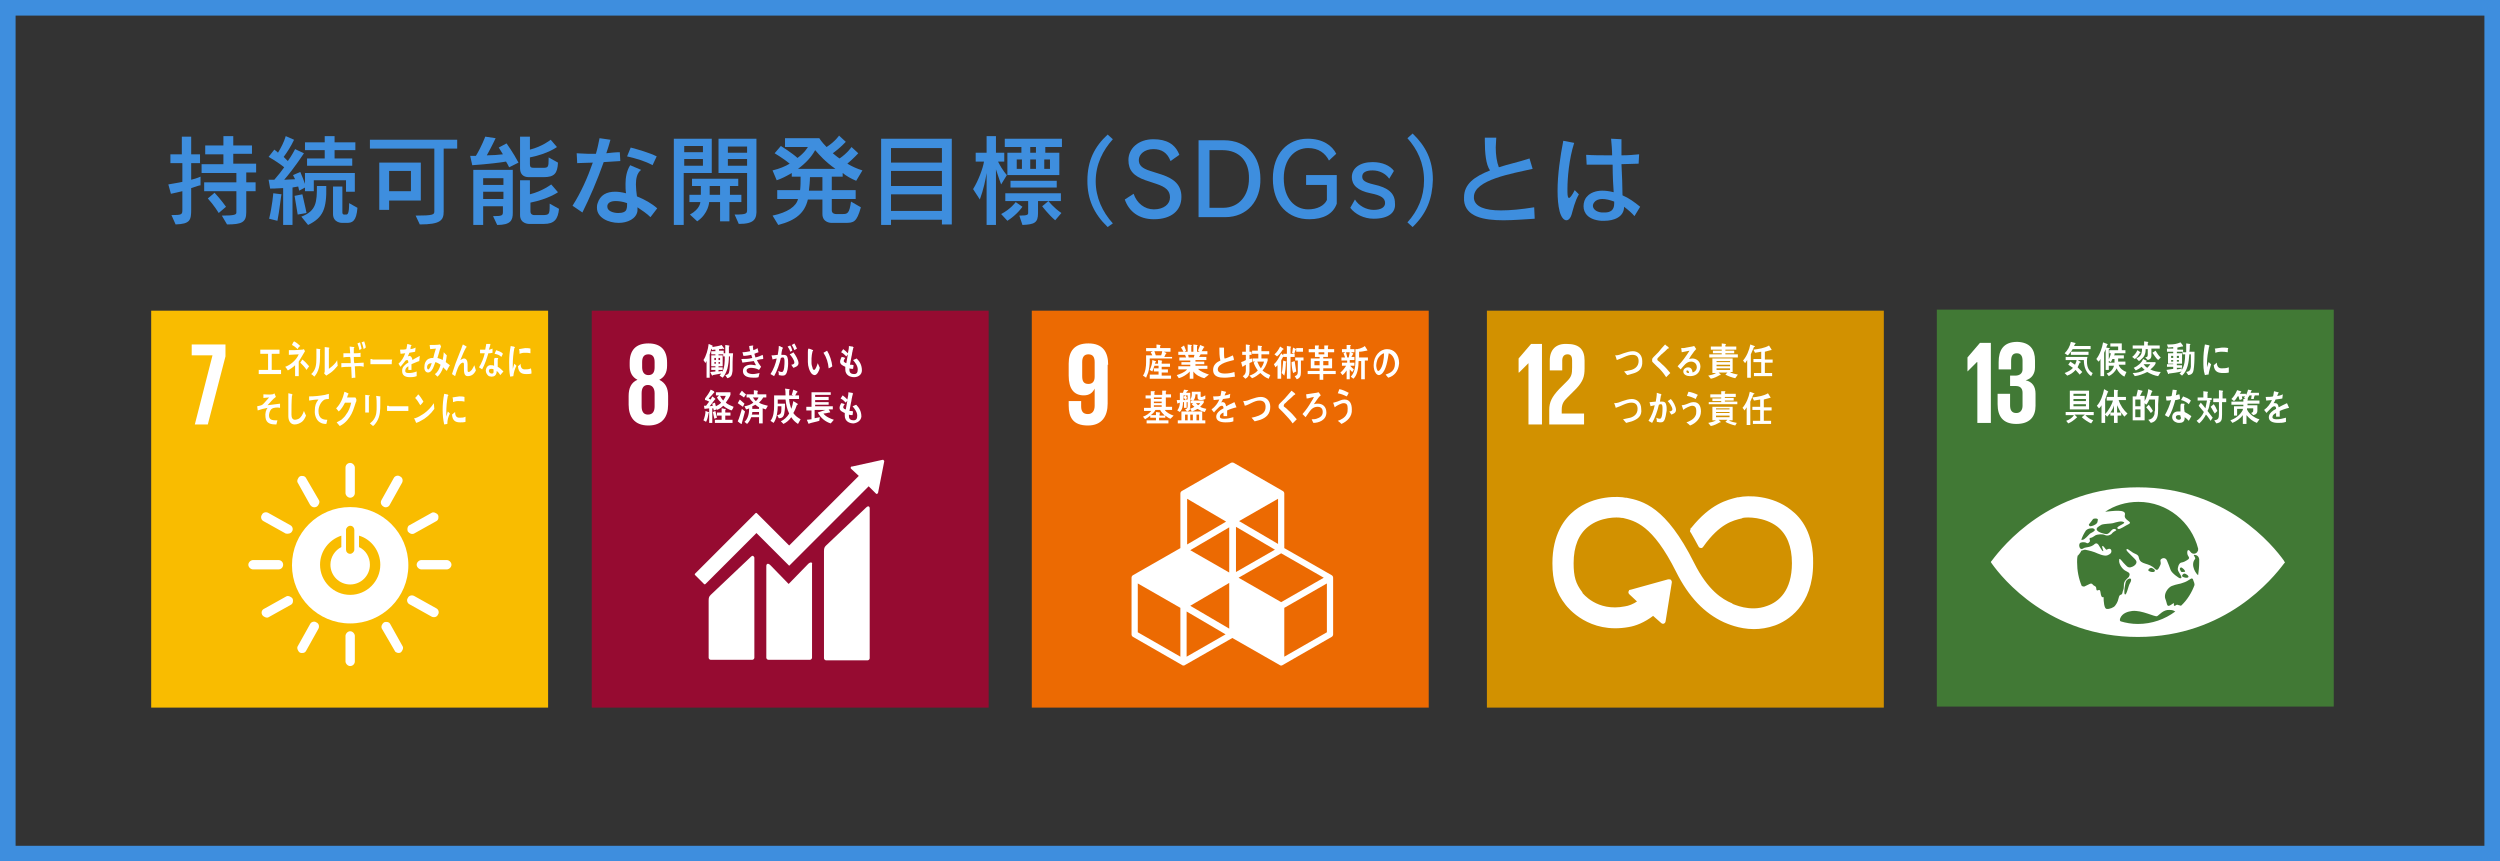 <?xml version="1.0" encoding="utf-8"?>
<!-- Generator: Adobe Illustrator 21.0.0, SVG Export Plug-In . SVG Version: 6.00 Build 0)  -->
<svg version="1.1" id="レイヤー_1" xmlns="http://www.w3.org/2000/svg" xmlns:xlink="http://www.w3.org/1999/xlink" x="0px"
	 y="0px" viewBox="0 0 481.2 165.8" style="enable-background:new 0 0 481.2 165.8;" xml:space="preserve">
<rect x="0" y="0" width="481.2" height="165.8" fill="#333333" stroke="none"/>
<style type="text/css">
	.st0{fill:#3E8EDE;}
	.st1{fill:#960B31;}
	.st2{fill:#FFFFFF;}
	.st3{fill:#EC6A02;}
	.st4{fill:#D29100;}
	.st5{fill:none;stroke:#FFFFFF;stroke-width:0.381;stroke-miterlimit:10;}
	.st6{fill:#417935;}
	.st7{fill:#F9BC00;}
</style>
<g>
	<g>
		<path class="st0" d="M36.8,36.2v4.1c0,2.1-0.2,2.8-3,2.9l-0.8-1.8c2,0,2.1-0.1,2.1-1v-3.6c-0.7,0.2-1.4,0.3-2.2,0.5l-0.5-1.8
			c1-0.2,1.9-0.3,2.7-0.5v-3.6h-2.3v-1.7H35v-3.4h1.8v3.4h1.7v1.7h-1.7v3.2c1.2-0.3,1.8-0.6,1.8-0.6v1.7
			C38.6,35.6,38,35.8,36.8,36.2z M47.4,33.3v1.8h1.8v1.7h-1.8v4.1c0,1.9-0.9,2.3-3.7,2.3l-1-1.7c2.5,0,2.8-0.2,2.8-0.6v-4.1h-6.2
			v-1.7h6.2v-1.8h-6.7v-1.7h4.2v-1.9h-3.5V28h3.5v-1.8h1.9V28h3.6v1.6h-3.6v1.9h4.4v1.7H47.4z M42.1,41c0,0-0.9-1.5-2.1-2.8l1.3-1.1
			c1.3,1.4,2.2,2.7,2.2,2.7L42.1,41z"/>
		<path class="st0" d="M66.6,36.8v-2.1h-6.2v2.1h-1.7v-0.7l-1.1,0.6c0,0-0.1-0.3-0.2-0.8C57,36,56.6,36,56.3,36.1v7.2h-1.8v-7.1
			c-1.2,0.1-2.5,0.1-2.5,0.1l-0.3-1.7c0,0,0.5,0,1.1,0c0.7-0.8,1.5-1.8,1.9-2.4c-0.6-0.5-1.9-1.4-3-2l1.1-1.4
			c0.2,0.2,0.6,0.4,0.7,0.6c0.5-0.8,1.2-2.1,1.5-3.2l1.6,0.7c-0.6,1.3-1.4,2.5-2,3.3c0.3,0.3,0.6,0.6,0.8,0.8
			c0.8-1.1,1.4-2.3,1.4-2.3l1.7,0.8c0,0-1.8,2.8-3.8,5.1c0.5,0,1.6-0.1,2.1-0.1c-0.1-0.2-0.3-0.6-0.4-0.8l1.4-0.6
			c0.4,0.9,0.7,1.7,0.9,2.3v-2.1h9.6v3.6H66.6z M53.4,42.5l-1.6-0.4c0.6-2.4,0.8-4.9,0.8-4.9l1.6,0.2C54.1,37.4,53.8,40.6,53.4,42.5
			z M57.3,41.3c0,0-0.3-1.7-0.6-3.6l1.5-0.3c0.5,2.1,0.8,3.6,0.8,3.6L57.3,41.3z M59.3,43.3l-1.3-1.6c2.9-1.1,3-2.8,3-5.9h1.7h0.1
			C62.9,40.2,62.2,41.9,59.3,43.3z M64.4,28.9v1.6h3.4v1.4h-8.7v-1.4h3.4v-1.6h-3.8v-1.5h3.8v-1.2h1.9v1.2h4v1.5H64.4z M66.8,42.9
			h-1c0,0-1.7,0-1.7-1.7v-5.3h1.8v5c0,0.5,0.5,0.4,0.5,0.4h0.2c0.3,0,0.6-0.1,0.6-2.2l1.6,0.9C68.6,42.6,67.8,42.9,66.8,42.9z"/>
		<path class="st0" d="M85.4,28.6v12.1c0,1.7-0.6,2.5-4.6,2.5l-0.8-1.7c3.4,0,3.6-0.2,3.6-0.8V28.6H71.2v-1.7H88v1.7H85.4z
			 M74.9,38.5v1.9H73v-9.1h8v7.3H74.9z M79.1,32.9h-4.2v3.9h4.2V32.9z"/>
		<path class="st0" d="M98,32.2c-0.2-0.4-0.4-0.8-0.6-1.1c-1.1,0.2-3.6,0.5-6.5,0.7L90.5,30c0.4,0,0.7,0,1.1,0
			c1.1-1.8,1.8-3.7,1.8-3.7l2,0.3c0,0-0.8,1.7-1.7,3.3c1,0,2.4-0.1,3.1-0.2c-0.5-0.8-0.8-1.3-0.8-1.3l1.5-0.8c0,0,1.3,1.8,2.3,3.7
			L98,32.2z M95.7,43.3l-0.8-1.7c1.7,0,1.9-0.1,1.9-0.8v-1.1H93v3.6h-1.9V32.7h7.6V41C98.7,42.4,98.3,43.3,95.7,43.3z M96.9,34.3H93
			v1.3h3.9V34.3z M96.9,36.9H93v1.4h3.9V36.9z M104.7,43.1h-2.9c0,0-1.7,0-1.7-1.7v-6.7h1.9v2.7c2.4-0.6,4.1-1.9,4.1-1.9l1.3,1.5
			c0,0-1.8,1.3-5.3,2v1.7c0,0.6,0.5,0.7,0.7,0.7c0,0,0.1,0,0.1,0h1.4c1.4,0,1.5-0.1,1.5-1.8c0-0.1,0-0.3,0-0.4l1.8,1
			C107.4,42.2,106.7,43.1,104.7,43.1z M104.6,34.1h-2.8c-1.1,0-1.7-0.6-1.7-1.7v-6.1h1.9v2.5c2.4-0.6,4-1.9,4-1.9l1.2,1.4
			c0,0-1.7,1.3-5.2,2v1.3c0,0.6,0.2,0.7,0.8,0.7h1.3c0.2,0,0.3,0,0.4,0c1,0,1.1-0.1,1.1-1.7c0-0.1,0-0.2,0-0.3l1.8,1
			C107.3,33.4,106.7,34.1,104.6,34.1z"/>
		<path class="st0" d="M119.4,31c-1,0.1-2.1,0.1-3.2,0.2c-1.2,3.4-2.7,6.9-4.1,9.7l-1.9-1.3c1.6-2.5,2.9-5.4,3.9-8.3
			c-1.1,0-2.1,0.1-3,0.1l-0.1-1.9c0.6,0,1.3,0.1,2.1,0.1c0.5,0,1.1,0,1.6,0c0.3-1,0.5-2,0.7-3l2.1,0.3c-0.2,0.8-0.5,1.7-0.8,2.6
			c0.9-0.1,1.8-0.2,2.6-0.2L119.4,31z M125.2,41.8c-0.7-0.7-1.6-1.3-2.5-1.9c0,0.2,0,0.5,0,0.7c-0.2,1.5-1.9,2.3-3.6,2.3
			c-2,0-4.2-1-4.2-2.9c0-0.2,0-0.5,0.1-0.8c0.5-1.7,1.8-2.3,3.4-2.3c0.6,0,1.3,0.1,2.1,0.3c-0.1-0.6-0.1-1.2-0.1-1.8
			c0-1.2,0.2-2.5,0.9-3.6l2.1,0.9c-0.8,0.6-1,1.7-1,2.8c0,0.7,0.1,1.6,0.2,2.3c1.5,0.6,2.9,1.4,3.9,2.3L125.2,41.8z M120.7,39.1
			c-0.8-0.3-1.6-0.4-2.2-0.4c-0.9,0-1.5,0.3-1.6,0.9c0,0.1,0,0.1,0,0.2c0,0.8,1.1,1.2,2.1,1.2c0.8,0,1.5-0.2,1.6-0.8
			c0.1-0.3,0.1-0.6,0.1-0.9C120.7,39.2,120.7,39.1,120.7,39.1z M125.6,31.8c-1.4-0.8-3.2-1.3-4.9-1.7l0.7-1.7c1.5,0.4,3.6,1,5,1.7
			L125.6,31.8z"/>
		<path class="st0" d="M131.6,33.3v10h-1.9V26.7h7.3v6.6H131.6z M135.3,28.1h-3.6v1.2h3.6V28.1z M135.3,30.6h-3.6v1.3h3.6V30.6z
			 M140.4,38.9v3.7h-1.8v-3.7h-2.1c0,0-0.1,2.2-2.3,3.7l-1.4-1.3c2-1.1,2-2.4,2-2.4h-2.1v-1.4h2.2c0-0.4,0-1.7,0-1.7h-1.7v-1.4h8.9
			v1.4h-1.6v1.7h2.2v1.4H140.4z M138.6,35.8h-2c0,0,0,1.3,0,1.7h2V35.8z M142.2,43.1l-0.8-1.8c2.4,0,2.4-0.2,2.4-1v-7h-5.5v-6.6h7.3
			v13.5C145.7,42.2,145.2,43.1,142.2,43.1z M143.8,28.2h-3.7v1.2h3.7V28.2z M143.8,30.6h-3.7v1.3h3.7V30.6z"/>
		<path class="st0" d="M164.8,34.8c-1-0.4-2-1-2.6-1.5v0.7h-2.1v2.6h4.6v1.7h-4.6v2.2c0,0.7,0.8,0.7,0.8,0.7h1c0.1,0,0.2,0,0.3,0
			c0.9,0,1.3-0.1,1.6-2.4l1.9,1.1c-0.8,2.9-1.4,3-3,3H160c0,0-1.7,0-1.7-1.7v-2.8h-2.8c-0.6,2.5-2.2,4-5.7,4.9l-1.1-1.8
			c2.9-0.6,4.6-1.8,4.9-3.2h-4v-1.7h4.4c0.1-0.7,0.1-1.6,0.1-2.6h-1.7v-0.7c-1,0.6-2,1.1-2.9,1.4l-0.8-1.9c1.3-0.3,2.5-0.8,3.3-1.3
			c-1.2-1-2.9-2-2.9-2l1.2-1.4c0,0,2.1,1.3,3.2,2.3c1.4-1,2-2.1,2-2.1h-4.4v-1.7h6.6c0,0,0.4,0.7,1.4,1.7c1.7-1.1,2.4-2.2,2.4-2.2
			l1.3,1.2c0,0-1.1,1.2-2.5,2.2c0.4,0.3,0.8,0.7,1.3,1c1.5-1,2.3-2.2,2.3-2.2l1.3,1.2c0,0-0.9,1-2.1,2c0.8,0.5,1.9,1,2.9,1.3
			L164.8,34.8z M156.9,28.9c-0.7,1.3-1.8,2.5-3.3,3.6h7.2C158.8,31.1,157.7,29.8,156.9,28.9z M158.3,34.1h-2.4
			c0,0.8-0.1,1.8-0.2,2.6h2.6V34.1z"/>
		<path class="st0" d="M181.3,43.3v-1h-9.8v1h-1.9V26.7h13.6v16.5H181.3z M181.3,28.5h-9.8v2.8h9.8V28.5z M181.3,32.9h-9.8v2.9h9.8
			V32.9z M181.3,37.4h-9.8v3.2h9.8V37.4z"/>
		<path class="st0" d="M192.7,35.5c0,0-0.5-1.3-1-2.9v10.7h-1.8v-10c-0.2,1.3-0.6,3.2-1.3,5.1l-1.3-2c1-1.6,1.9-4,2.1-5.3h-1.6v-1.7
			h2.1v-3.2h1.8v3.2h1.6v1.7h-1.2c0.9,1.8,1.7,2.6,1.7,2.6L192.7,35.5z M193.9,42.5l-1.2-1.3c1.9-1,2.8-2.3,2.8-2.3l1.3,0.9
			C196.8,39.8,195.8,41.3,193.9,42.5z M201.2,28.3v1.1h2.7v4.3h-10v-4.3h2.7v-1.1h-3.2v-1.6h11v1.6H201.2z M199.8,38.7v2.3
			c0,1.9-0.7,2.2-3,2.3l-0.6-1.8c1.7,0,1.7-0.2,1.7-0.6v-2.2h-4.4v-1.5h10.7v1.5H199.8z M194.5,36.1v-1.3h8.9v1.3H194.5z
			 M196.7,30.7h-1v1.8h1V30.7z M199.4,28.3h-1.1v1.1h1.1V28.3z M199.4,30.7h-1.1v1.8h1.1V30.7z M203.1,42.4
			c-1.3-1.1-2.5-2.7-2.5-2.7l1.2-1c0,0,1,1.3,2.5,2.3L203.1,42.4z M202.1,30.7H201v1.8h1.1V30.7z"/>
		<path class="st0" d="M213.2,43.7c-2.7-2.6-3.9-5.4-3.9-8.9c0-3.9,1.4-6.6,3.9-8.9l1,0.9c-1.9,2.1-3.3,4.8-3.3,8.1
			c0,3.1,1.3,5.9,3.3,8.1L213.2,43.7z"/>
		<path class="st0" d="M222.1,42.2c-2.9,0-4.8-1.5-5.6-3.8l1.7-1.1c0.6,1.8,2.1,3,3.9,3c1.9,0,3.1-1,3.1-2.3c0-1.3-0.8-2-2.6-2.6
			l-2.1-0.7c-2.3-0.8-3.3-1.9-3.3-3.9c0-2.2,1.9-4,4.8-4c2.5,0,4.2,0.9,5,3l-1.7,1.2c-0.6-1.6-1.7-2.3-3.3-2.3c-1.7,0-2.8,1-2.8,2.1
			c0,1,0.6,1.6,2.2,2.1l2.2,0.7c2.4,0.8,3.8,2,3.8,4.3C227.4,40.5,225.5,42.2,222.1,42.2z"/>
		<path class="st0" d="M235.8,41.8h-5.1V27h4.9c4.3,0,7,3,7,7.4C242.7,38.6,240.1,41.8,235.8,41.8z M235.3,28.9h-2.5V40h2.6
			c3.2,0,5-2.5,5-5.6C240.5,31.1,238.6,28.9,235.3,28.9z"/>
		<path class="st0" d="M252,42.2c-4,0-7-2.8-7-7.8c0-4.8,2.8-7.7,6.7-7.7c2.9,0,4.7,1.3,5.5,2.9l-1.4,1.3c-0.7-1.4-2-2.4-4-2.4
			c-2.6,0-4.7,2.1-4.7,5.8c0,4,2.2,6,4.7,6c1.7,0,3.1-0.7,3.6-1.8v-2.9h-4v-1.9h5.9v5.5C256.6,41.2,254.7,42.2,252,42.2z"/>
		<path class="st0" d="M264.4,42.1c-1.9,0-3.6-0.9-4.5-2.1l0.9-1.6c0.7,1.2,2.2,2,3.6,2c1.4,0,2.2-0.5,2.2-1.3c0-1-0.8-1.5-2.8-1.9
			c-2.5-0.5-3.6-1.6-3.6-3.1c0-1.7,1.5-2.9,4-2.9c1.9,0,3.4,0.7,4.1,1.7l-0.9,1.5c-0.7-1-1.9-1.6-3.2-1.6c-1.3,0-2,0.4-2,1.2
			c0,0.7,0.5,1.1,2.2,1.5c2.8,0.6,4.1,1.7,4.1,3.6C268.7,40.9,267.3,42.1,264.4,42.1z"/>
		<path class="st0" d="M271.9,43.7l-1-0.9c2-2.2,3.2-4.9,3.2-8.1c0-3.3-1.3-6-3.2-8.1l1-0.9c2.5,2.4,3.9,5.1,3.9,8.9
			C275.7,38.3,274.6,41.1,271.9,43.7z"/>
		<path class="st0" d="M295.4,42.1c-1.9,0.1-4,0.3-6,0.3c-3.9,0-7.3-0.7-7.6-3.8c0-0.2,0-0.4,0-0.6c0-2.6,2-4,5-5.2
			c-0.8-1.1-1-3.4-1-5.7c0-0.2,0-0.4,0-0.6h2.2c0,0.6-0.1,1.2-0.1,1.9c0,1.4,0.2,2.8,0.6,3.8c1.8-0.6,3.8-1,5.9-1.7l0.6,2
			c-3.9,0.9-11.3,2.1-11.3,5.4c0,0.1,0,0.2,0,0.3c0.2,1.6,2.1,2.3,5.2,2.3c1.8,0,3.9-0.2,6.4-0.6L295.4,42.1z"/>
		<path class="st0" d="M302.5,41.3c-0.2,0.7-0.6,1.1-1,1.1c-0.5,0-1-0.6-1.3-1.7c-0.3-1.2-0.4-2.5-0.4-4c0-3.1,0.5-6.5,1.1-9.6
			l2.1,0.4c-1,3.1-1.3,6.8-1.3,8.9c0,0.2,0,0.4,0,0.5c0,0.8,0.1,1.2,0.3,1.2s0.6-0.5,1.1-1.5l0.8,0.8
			C303.1,38.8,302.8,40.3,302.5,41.3z M314.6,41.6c-0.5-0.6-1.2-1.2-2-1.8c0,2-2,2.7-3.8,2.7c-0.2,0-0.4,0-0.6,0
			c-2.5-0.2-3.4-1.5-3.4-2.8c0-0.7,0.2-1.4,0.7-1.9c0.6-0.7,1.7-1.1,2.9-1.1c0.7,0,1.4,0.1,2.2,0.3c-0.1-1.3-0.2-3.3-0.2-5.3
			c-1,0-2.1,0-3.1,0c-0.7,0-1.3,0-1.9,0l-0.1-1.9c1.3,0.1,3.1,0.1,5,0.1c0-1-0.1-2.2-0.2-3.2l2,0.1c0,0.9,0,2,0,3.1
			c1.3,0,2.4-0.1,3.4-0.2l-0.1,1.8c-0.9,0-2.1,0.1-3.3,0.1c0.1,2.1,0.2,4.3,0.2,6c1.2,0.5,2.3,1.3,3.4,2.2L314.6,41.6z M310.7,39
			c0-0.1,0-0.1,0-0.2c-0.8-0.3-1.6-0.5-2.3-0.5c-0.6,0-1.2,0.2-1.5,0.6c-0.2,0.2-0.3,0.5-0.3,0.7c0,0.6,0.6,1.2,1.7,1.3
			c0.2,0,0.4,0,0.6,0c1,0,1.8-0.4,1.8-1.7C310.7,39.1,310.7,39.1,310.7,39z"/>
	</g>
</g>
<g>
	<rect x="113.9" y="59.8" class="st1" width="76.4" height="76.4"/>
	<path class="st2" d="M166.7,97.7L159,105c-0.3,0.3-0.4,0.5-0.4,1.1v20.6c0,0.2,0.2,0.4,0.4,0.4h8c0.2,0,0.4-0.2,0.4-0.4V97.8
		C167.4,97.6,167.2,97.2,166.7,97.7"/>
	<path class="st2" d="M144.5,107.2l-7.7,7.3c-0.3,0.3-0.4,0.5-0.4,1.1v11c0,0.2,0.2,0.4,0.4,0.4h8c0.2,0,0.4-0.2,0.4-0.4v-19.3
		C145.1,107.2,145,106.7,144.5,107.2"/>
	<path class="st2" d="M170.2,88.8c0-0.1,0-0.1-0.1-0.2c0,0-0.1-0.1-0.1-0.1h0h-0.1l-5.9,1.3l-0.1,0c0,0-0.1,0-0.1,0.1
		c-0.1,0.1-0.1,0.2,0,0.3l0.1,0.1l1.4,1.3l-13.4,13.4l-6.2-6.2c-0.1-0.1-0.2-0.1-0.3,0l-1.7,1.7v0l-9.9,9.9c-0.1,0.1-0.1,0.2,0,0.3
		l1.7,1.7c0.1,0.1,0.2,0.1,0.3,0l9.8-9.8l4.5,4.5c0,0,0,0,0,0l1.7,1.7c0.1,0.1,0.2,0.1,0.2,0l15.2-15.2l1.4,1.4
		c0.1,0.1,0.2,0.1,0.3,0c0,0,0.1-0.1,0.1-0.1l0,0L170.2,88.8L170.2,88.8z"/>
	<path class="st2" d="M155.6,108.5l-3.7,3.8c-0.1,0.1-0.2,0.1-0.2,0l-3.4-3.5c-0.6-0.6-0.8-0.1-0.8,0.1v17.7c0,0.2,0.2,0.4,0.4,0.4
		h8c0.2,0,0.4-0.2,0.4-0.4v-18C156.4,108.4,156.2,108,155.6,108.5"/>
	<path class="st2" d="M128.6,77.9v-1.7c0-1.5-0.5-2.5-1.7-3.1c1-0.5,1.5-1.4,1.5-2.7v-0.6c0-2.4-1.2-3.7-3.6-3.7
		c-2.4,0-3.6,1.3-3.6,3.7v0.6c0,1.3,0.5,2.2,1.5,2.7c-1.2,0.5-1.7,1.6-1.7,3.1v1.7c0,2.3,1.1,4,3.8,4
		C127.5,81.9,128.6,80.2,128.6,77.9 M123.6,69.7c0-0.9,0.3-1.5,1.2-1.5c0.9,0,1.2,0.6,1.2,1.5v1c0,0.9-0.3,1.5-1.2,1.5
		c-0.8,0-1.2-0.6-1.2-1.5V69.7z M126,78.2c0,0.9-0.3,1.6-1.3,1.6c-0.9,0-1.2-0.7-1.2-1.6v-2.5c0-0.9,0.3-1.6,1.2-1.6
		c0.9,0,1.3,0.7,1.3,1.6V78.2z"/>
	<path class="st2" d="M141,71.4c-0.1,0.9-0.3,1.2-1,1.4l-0.4-0.6c0.5-0.1,0.7-0.2,0.8-0.9c0.1-0.9,0.1-1.8,0.1-2.7h-0.2
		c0,0.8-0.1,1.6-0.3,2.4c-0.2,0.6-0.5,1.3-0.9,1.7l-0.6-0.4c0.1-0.1,0.2-0.2,0.3-0.4c-0.5,0.1-1.1,0.2-1.6,0.3c0,0.1,0,0.1-0.1,0.1
		c0,0-0.1-0.1-0.1-0.1l-0.3-0.6c0.3,0,0.7-0.1,1-0.1v-0.3h-0.8v-0.5h0.8v-0.2h-0.8v-2.1h0.8v-0.2h-0.8v-0.6h0.8v-0.3
		c-0.2,0-0.4,0-0.6,0.1l-0.2-0.3c-0.1,0.3-0.1,0.6-0.2,0.8c0,0.1-0.1,0.3-0.1,0.3v4.5H136v-3.2c-0.1,0.1-0.2,0.3-0.2,0.4l-0.4-0.6
		c0.5-0.7,0.9-2.1,1-3.1l0.7,0.3c0,0,0.1,0.1,0.1,0.1c0,0.1-0.1,0.1-0.1,0.1l0,0.1c0.5-0.1,1.4-0.2,1.8-0.4l0.5,0.7
		c0,0.1,0,0.1-0.1,0.1c0,0-0.1,0-0.1-0.1c-0.3,0.1-0.5,0.1-0.8,0.1v0.3h0.9V68h0.3v-1.6l0.7,0.1c0,0,0.1,0,0.1,0.1
		c0,0.1,0,0.1-0.1,0.1c0,0.4,0,0.9,0,1.3c0.3,0,0.5,0,0.8,0C141,69.1,141,70.2,141,71.4 M137.8,68.9h-0.3v0.4h0.3V68.9z M137.8,69.7
		h-0.3v0.3h0.3V69.7z M138.6,68.9h-0.3v0.4h0.3V68.9z M138.6,69.7h-0.3v0.3h0.3V69.7z M139.2,68.6v-0.4h-0.9v0.2h0.8v2.1h-0.8v0.2
		h0.8v0.5h-0.8v0.3c0.2,0,0.5-0.1,0.7-0.1l0,0.2c0.5-0.9,0.5-2,0.5-3H139.2z"/>
	<path class="st2" d="M145.7,69.3c0.2,0.5,0.5,0.9,0.8,1.3c-0.1,0.2-0.3,0.4-0.4,0.6c-0.5-0.3-1.1-0.4-1.6-0.4
		c-0.2,0-0.8,0.1-0.8,0.5c0,0.6,0.8,0.7,1.2,0.7c0.4,0,0.8-0.1,1.3-0.2c-0.1,0.3-0.1,0.5-0.2,0.8c-0.3,0.1-0.6,0.1-0.9,0.1
		c-0.8,0-2.1-0.1-2.1-1.3c0-0.9,0.9-1.2,1.5-1.2c0.4,0,0.6,0.1,1,0.1c-0.1-0.3-0.3-0.5-0.4-0.8c-0.7,0.1-1.5,0.2-2.2,0.3l-0.2-0.7
		c0.7,0,1.4,0,2.1-0.2c-0.1-0.2-0.1-0.4-0.2-0.6c-0.5,0.1-1,0.2-1.5,0.2c-0.1-0.2-0.1-0.5-0.2-0.7c0.5,0,1-0.1,1.5-0.2
		c-0.1-0.3-0.2-0.7-0.2-1c0.2,0,0.5-0.1,0.7-0.1h0c0,0,0.1,0,0.1,0.1c0,0,0,0.1-0.1,0.1c0,0.2,0.1,0.5,0.1,0.7
		c0.3-0.1,0.6-0.2,0.8-0.4c0.1,0.3,0.1,0.5,0.2,0.8c-0.3,0.1-0.6,0.2-0.8,0.3c0.1,0.2,0.1,0.4,0.2,0.7c0.5-0.1,1-0.3,1.4-0.5
		c0.1,0.3,0.1,0.5,0.1,0.8C146.6,69.1,146.2,69.2,145.7,69.3"/>
	<path class="st2" d="M151.2,72.1c-0.2,0.2-0.4,0.2-0.7,0.2c-0.2,0-0.4-0.1-0.6-0.1c0-0.3,0-0.5-0.1-0.8c0.2,0.1,0.4,0.2,0.7,0.2
		c0.5,0,0.5-1.6,0.5-2c0-0.3,0-0.8-0.3-0.8c-0.1,0-0.2,0-0.4,0.1c-0.2,1-0.8,2.7-1.3,3.5c-0.2-0.1-0.5-0.3-0.7-0.4
		c0.6-0.9,1-2,1.2-3c-0.3,0.1-0.6,0.1-0.8,0.2c0-0.1-0.2-0.8-0.2-0.8c0,0,0,0,0.1,0c0.1,0,0.1,0,0.2,0c0.3,0,0.6-0.1,0.9-0.1
		c0.1-0.6,0.2-1.1,0.2-1.7c0.2,0,0.4,0.1,0.5,0.2c0.1,0,0.2,0,0.2,0.1c0,0,0.1,0,0.1,0.1c0,0,0,0.1-0.1,0.1
		c-0.1,0.4-0.2,0.8-0.2,1.2c0.1,0,0.2,0,0.4,0c0.4,0,0.7,0.1,0.8,0.6c0.1,0.3,0.1,0.7,0.1,1.1C151.7,70.5,151.6,71.7,151.2,72.1
		 M152.1,67.7c-0.1-0.4-0.3-0.7-0.5-1l0.5-0.2c0.2,0.3,0.3,0.6,0.4,1L152.1,67.7z M152.7,70.8c-0.1-0.2-0.3-0.4-0.4-0.6
		c0.2,0,0.6-0.1,0.6-0.4c0-0.5-0.6-1.3-0.9-1.6c0.2-0.1,0.5-0.2,0.7-0.4c0.4,0.5,1,1.5,1,2.1C153.7,70.5,153,70.7,152.7,70.8
		 M152.9,67.4c-0.1-0.3-0.3-0.7-0.5-1l0.5-0.3c0.2,0.3,0.3,0.6,0.5,1L152.9,67.4z"/>
	<path class="st2" d="M156.8,72.2c-0.2,0-0.3-0.1-0.5-0.2c-0.5-0.5-0.8-1.5-0.8-2.3c0-0.6,0-1.3,0-1.9c0-0.2,0-0.5,0.1-0.7
		c0.2,0,0.7,0.2,0.9,0.3c0,0,0,0,0,0.1c0,0.1-0.1,0.1-0.1,0.1c-0.1,0.4-0.2,1-0.2,1.4c0,0.3,0,0.6,0,0.9c0,0.3,0.1,0.6,0.2,0.9
		c0,0.1,0.1,0.4,0.3,0.4c0.3,0,0.6-1,0.7-1.3l0.4,0.9C157.7,71.3,157.3,72.2,156.8,72.2 M159.5,70.9c-0.1-1.1-0.4-2.1-1-3
		c0.2-0.1,0.5-0.3,0.7-0.4c0.5,0.8,0.9,2,1,3C160,70.7,159.7,70.8,159.5,70.9"/>
	<path class="st2" d="M164.4,72.6c-0.8,0-1.7-0.4-1.7-1.5c0-0.2,0-0.3,0-0.5c-0.4-0.2-1-0.4-1-1c0-0.3,0.2-0.7,0.3-0.9
		c0.2,0,0.5,0.1,0.7,0.2c-0.1,0.1-0.3,0.4-0.3,0.6c0,0.2,0.4,0.4,0.5,0.4c0.1-0.6,0.2-1.1,0.3-1.7c-0.1,0.1-0.2,0.3-0.3,0.4
		c-0.3-0.3-0.6-0.6-1-0.8c0.1-0.2,0.3-0.4,0.4-0.6c0.3,0.2,0.6,0.5,0.9,0.8c0.1-0.5,0.2-0.9,0.2-1.4c0.2,0,0.4,0.1,0.6,0.1
		c0.1,0,0.2,0,0.2,0.1c0,0,0.1,0,0.1,0.1c0,0.1-0.1,0.1-0.1,0.2c0,0.2-0.1,0.3-0.1,0.5c-0.1,0.3-0.1,0.7-0.2,1
		c-0.1,0.5-0.2,1-0.3,1.6c0.2,0,0.5,0,0.7,0.1l-0.1,0.7c-0.2,0-0.5,0-0.7-0.1c0,0.1,0,0.2,0,0.3c0,0.6,0.4,0.8,0.9,0.8
		c0.5,0,0.7-0.3,0.7-0.9c0-0.7-0.5-1.3-0.9-1.8c0.2-0.1,0.5-0.2,0.7-0.3c0.6,0.6,1,1.3,1,2.3C165.9,72.1,165.2,72.6,164.4,72.6"/>
	<path class="st2" d="M136.4,79.5c-0.1,0.5-0.2,1.2-0.5,1.7l-0.5-0.3c0.2-0.5,0.4-1.2,0.4-1.8l0.5,0.2
		C136.5,79.3,136.5,79.3,136.4,79.5C136.5,79.4,136.5,79.5,136.4,79.5 M140.8,79c-0.6-0.2-1.1-0.5-1.6-0.9c-0.4,0.4-0.7,0.6-1.2,0.8
		l-0.2-0.4l0.1,0.3c-0.1,0.1-0.3,0.1-0.5,0.2c0-0.1-0.1-0.2-0.1-0.4l-0.2,0v2.8h-0.6v-2.8c-0.3,0-0.6,0.1-0.9,0.1l-0.1-0.6
		c0.1,0,0.2,0,0.4,0c0.2-0.3,0.4-0.5,0.6-0.8c-0.3-0.1-0.5-0.3-0.8-0.3v-0.3c0.4-0.5,0.8-1.1,1.1-1.7c0.2,0.1,0.4,0.2,0.6,0.3
		c0,0,0.1,0.1,0.1,0.2c0,0.1-0.1,0.1-0.1,0.1c-0.3,0.4-0.6,0.7-1,1.1c0.1,0.1,0.2,0.1,0.4,0.2c0.1-0.2,0.2-0.4,0.3-0.6
		c0.1,0.1,0.6,0.4,0.6,0.5c0,0.1-0.1,0.1-0.1,0.1c-0.3,0.4-0.7,0.9-1,1.3c0.2,0,0.4-0.1,0.6-0.1c0-0.1-0.1-0.2-0.1-0.4
		c0.2-0.1,0.3-0.1,0.5-0.2c0.1,0.2,0.1,0.5,0.2,0.7c0.3-0.2,0.8-0.4,1-0.7c-0.3-0.3-0.6-0.6-0.8-1l0.4-0.4h-0.6v-0.6h2.8v0.5
		c-0.2,0.5-0.6,1.1-0.9,1.5c0.4,0.4,1.1,0.6,1.5,0.8C141.1,78.6,141,78.8,140.8,79 M137.5,80.6c-0.1-0.4-0.2-0.9-0.3-1.3l0.5-0.2
		c0.1,0.4,0.2,0.9,0.3,1.3L137.5,80.6z M137.6,81.4v-0.6h1.3V80H138v-0.6h0.9v-0.8c0.2,0,0.3,0,0.5,0.1c0.1,0,0.1,0,0.2,0
		c0,0,0.1,0,0.1,0.1c0,0.1-0.1,0.1-0.1,0.1v0.5h1V80h-1v0.8h1.4v0.6H137.6z M138.6,76.2c0.2,0.4,0.4,0.7,0.6,0.9
		c0.2-0.3,0.4-0.6,0.5-0.9H138.6z"/>
	<path class="st2" d="M143,78.3c-0.3-0.2-0.7-0.5-1-0.7l0.4-0.7c0.2,0.2,0.7,0.6,0.9,0.8L143,78.3z M142.8,81.4c0,0,0,0.1,0,0.1
		c0,0,0,0.1-0.1,0.1c-0.1,0-0.6-0.4-0.7-0.5c0.3-0.6,0.6-1.7,0.8-2.4l0.6,0.5C143.2,79.9,143,80.7,142.8,81.4 M143.2,76.5
		c-0.3-0.2-0.6-0.4-0.9-0.6l0.5-0.7c0.2,0.2,0.6,0.6,0.8,0.7L143.2,76.5z M147.4,78.8c-0.2-0.1-0.4-0.1-0.6-0.2v2.9h-0.7v-1.2h-1.5
		c-0.2,0.5-0.4,0.9-0.8,1.3l-0.5-0.4c0.7-0.6,0.9-1.7,0.9-2.6c-0.2,0.1-0.4,0.2-0.6,0.2l-0.3-0.6c0.6-0.1,1.2-0.3,1.7-0.7
		c-0.3-0.3-0.6-0.6-0.8-1h-0.5v-0.6h1.4v-0.8l0.7,0.1c0,0,0.1,0.1,0.1,0.1c0,0.1-0.1,0.1-0.1,0.1v0.5h1.7v0.6h-0.6
		c-0.2,0.4-0.5,0.7-0.8,1c0.4,0.3,1.3,0.5,1.7,0.6L147.4,78.8z M146.1,79.3h-1.3c0,0.2,0,0.3-0.1,0.5h1.4V79.3z M146.1,78.4
		c-0.2-0.1-0.5-0.3-0.7-0.5c-0.2,0.1-0.4,0.2-0.6,0.3c0,0.2,0,0.3,0,0.5h1.3V78.4z M144.9,76.5c0.2,0.2,0.3,0.5,0.6,0.7
		c0.2-0.2,0.4-0.4,0.5-0.7H144.9z"/>
	<path class="st2" d="M153.6,81.6c-0.6-0.4-0.9-0.7-1.3-1.3c-0.4,0.6-0.9,1-1.5,1.3l-0.5-0.5c0.6-0.3,1.2-0.8,1.6-1.5
		c-0.4-0.8-0.6-1.7-0.7-2.7h-1.5v0c0,0.3,0,0.5,0,0.8h1.4c0,0.5,0,1.1-0.1,1.6c-0.1,0.9-0.4,1.2-1.1,1.2l-0.3-0.6
		c0.7-0.1,0.8-0.4,0.8-1.2l0-0.5h-0.7c0,1-0.2,2.4-0.8,3.2l-0.6-0.4c0.6-0.7,0.7-1.9,0.7-2.9c0-0.6,0-1.3,0-2h2.2
		c0-0.4,0-0.9-0.1-1.3l0.8,0.1c0,0,0.1,0,0.1,0.1c0,0.1-0.1,0.1-0.1,0.2c0,0.2,0,0.3,0,0.5c0,0.1,0,0.3,0,0.4h1.9v0.7h-1.9
		c0,0.6,0.2,1.3,0.4,1.9c0.2-0.5,0.3-1,0.4-1.5l0.8,0.5c0,0,0.1,0.1,0.1,0.1c0,0.1-0.1,0.1-0.2,0.1c-0.2,0.6-0.4,1.1-0.7,1.6
		c0.4,0.6,0.9,0.9,1.4,1.2L153.6,81.6z M153.4,75.5c-0.1,0.2-0.3,0.5-0.4,0.7l-0.6-0.2c0.1-0.3,0.2-0.7,0.3-1l0.7,0.3
		c0,0,0.1,0.1,0.1,0.1C153.6,75.5,153.5,75.5,153.4,75.5"/>
	<path class="st2" d="M159.9,81.5c-1-0.3-1.9-1-2.5-2.1c0.5-0.2,1-0.3,1.5-0.5h-2.1v1.6l1-0.2l-0.1,0.7c-0.6,0.2-1.3,0.3-1.9,0.5
		c0,0-0.1,0.1-0.1,0.1c0,0,0,0-0.1-0.1l-0.3-0.7c0.3,0,0.6-0.1,0.9-0.1v-1.7h-1v-0.7h1v-2.8h3.7V76h-3v0.4h2.6V77h-2.6v0.4h2.6v0.5
		h-2.6v0.3h3.4v0.6h-0.8l0.3,0.5c0,0.1-0.1,0.1-0.1,0.1c0,0-0.1,0-0.1,0c-0.4,0.1-0.8,0.2-1.1,0.2c0.4,0.6,1.4,1,2,1.2L159.9,81.5z"
		/>
	<path class="st2" d="M164.3,81.5c-0.8,0-1.7-0.4-1.7-1.5c0-0.2,0-0.3,0-0.5c-0.4-0.2-1-0.4-1-1c0-0.3,0.2-0.7,0.3-0.9
		c0.2,0,0.5,0.1,0.7,0.2c-0.1,0.1-0.3,0.4-0.3,0.6c0,0.2,0.3,0.4,0.5,0.4c0.1-0.6,0.2-1.1,0.3-1.7c-0.1,0.1-0.2,0.3-0.3,0.4
		c-0.3-0.3-0.6-0.6-1-0.8c0.1-0.2,0.3-0.4,0.4-0.6c0.3,0.2,0.6,0.5,0.9,0.8c0.1-0.5,0.2-0.9,0.2-1.4c0.2,0,0.4,0.1,0.6,0.1
		c0.1,0,0.2,0,0.2,0.1c0,0,0.1,0,0.1,0.1c0,0.1-0.1,0.1-0.1,0.2c0,0.2-0.1,0.3-0.1,0.5c-0.1,0.3-0.1,0.7-0.2,1
		c-0.1,0.5-0.2,1-0.3,1.6c0.2,0,0.5,0,0.7,0.1l-0.1,0.7c-0.2,0-0.5,0-0.7-0.1c0,0.1,0,0.2,0,0.3c0,0.6,0.4,0.8,0.9,0.8
		c0.5,0,0.7-0.3,0.7-0.9c0-0.7-0.5-1.3-0.9-1.8c0.2-0.1,0.5-0.2,0.7-0.3c0.6,0.6,1,1.3,1,2.3C165.7,81,165,81.4,164.3,81.5"/>
	<rect x="198.6" y="59.8" class="st3" width="76.4" height="76.4"/>
	<path class="st2" d="M256.3,110.7l-9.1-5.2V95c0-0.2-0.1-0.4-0.3-0.5l-9.4-5.4c-0.2-0.1-0.4-0.1-0.6,0l-9.4,5.4
		c-0.2,0.1-0.3,0.3-0.3,0.5v10.5l-9.1,5.2c-0.2,0.1-0.3,0.3-0.3,0.5v10.9c0,0.2,0.1,0.4,0.3,0.5l9.4,5.4c0.1,0.1,0.2,0.1,0.3,0.1
		c0.1,0,0.2,0,0.3-0.1l9.1-5.2l9.1,5.2c0.1,0.1,0.2,0.1,0.3,0.1c0.1,0,0.2,0,0.3-0.1l9.4-5.4c0.2-0.1,0.3-0.3,0.3-0.5v-10.9
		C256.6,111,256.5,110.8,256.3,110.7 M236.6,121l-7.5-4.4l7.5-4.4V121z M245.4,105.8l-7.5,4.3v-8.7L245.4,105.8z M236.6,110.2
		l-7.5-4.3l7.5-4.4V110.2z M238.4,111.2l8.2-4.7l8.2,4.7l-8.2,4.7L238.4,111.2z M246,104.7l-7.5-4.4L246,96V104.7z M236,100.4
		l-7.5,4.4V96L236,100.4z M227.2,126.4l-8.2-4.7v-9.4l8.2,4.7V126.4z M228.4,126.4v-8.7l7.5,4.4L228.4,126.4z M255.4,121.7l-8.2,4.7
		V117l8.2-4.7V121.7z"/>
	<path class="st2" d="M213.3,70.2c0-2.4-1-4.1-3.8-4.1c-2.7,0-3.8,1.5-3.8,3.9v2.3c0,2.5,1,3.8,2.9,3.8c1.1,0,1.7-0.5,2.1-1.3h0v3.3
		c0,0.9-0.4,1.6-1.3,1.6c-0.9,0-1.3-0.5-1.3-1.5v-1h-2.4V78c0,2.3,0.8,3.9,3.7,3.9c2.7,0,3.8-1.8,3.8-4.2V70.2z M210.7,72.5
		c0,0.9-0.4,1.4-1.2,1.4c-0.9,0-1.2-0.5-1.2-1.5v-2.7c0-1,0.4-1.5,1.2-1.5c0.9,0,1.2,0.6,1.2,1.5V72.5z"/>
	<path class="st2" d="M221.3,69c0,0.2,0,0.4,0,0.5c0,0.7-0.1,1.5-0.3,2.2c-0.1,0.3-0.3,0.8-0.4,1l-0.6-0.4c0.5-0.7,0.6-1.8,0.6-2.6
		c0-0.4,0-0.9,0-1.3h1.2c-0.1-0.2-0.2-0.4-0.3-0.6l0.4-0.2h-1.3V67h2v-0.7l0.7,0.1c0,0,0.1,0,0.1,0.1c0,0-0.1,0.1-0.1,0.1V67h2v0.7
		H224l0.4,0.2c0,0,0.1,0,0.1,0.1c0,0,0,0.1-0.1,0.1c-0.1,0.2-0.2,0.4-0.3,0.6h1.5V69H221.3z M221.3,72.7v-0.6h1.7v-0.6h-0.9v-0.6
		h0.9v-0.5h-0.8c-0.1,0.4-0.3,0.8-0.4,1.1l-0.5-0.3c0.3-0.6,0.5-1.3,0.5-1.9l0.6,0.2c0,0,0.1,0,0.1,0.1c0,0.1,0,0.1-0.1,0.1
		c0,0.1-0.1,0.2-0.1,0.3h0.6v-0.7l0.7,0.1c0,0,0.1,0.1,0.1,0.1c0,0.1-0.1,0.1-0.1,0.1v0.4h1.6v0.6h-1.6v0.5h1.2v0.6h-1.2v0.6h1.8
		v0.6H221.3z M222.2,67.6c0.1,0.2,0.2,0.7,0.3,0.9c-0.1,0-0.2,0.1-0.3-0.1h1.3c0.1-0.3,0.2-0.6,0.2-0.8H222.2z"/>
	<path class="st2" d="M231.8,72.8c-0.8-0.2-1.6-0.6-2.1-1.3v1.4H229v-1.4c-0.5,0.6-1.4,1.1-2.1,1.3l-0.4-0.6c0.6-0.2,1.5-0.5,2-1.1
		h-1.7v-0.6h2.3v-0.3h-1.7v-0.5h1.7v-0.3h-2.1v-0.6h1.3c-0.1-0.2-0.1-0.3-0.2-0.5h-1.3v-0.6h1c-0.2-0.3-0.3-0.6-0.5-0.8l0.6-0.4
		c0.1,0.3,0.3,0.7,0.4,1l-0.3,0.2h0.6v-1.4l0.7,0.1c0,0,0.1,0,0.1,0.1c0,0.1-0.1,0.1-0.1,0.1v1.1h0.4v-1.4l0.7,0.1
		c0,0,0.1,0,0.1,0.1c0,0.1-0.1,0.1-0.1,0.1v1.1h0.5l-0.3-0.2c0.1-0.4,0.3-0.7,0.4-1.1l0.7,0.3c0,0,0.1,0,0.1,0.1
		c0,0.1-0.1,0.1-0.1,0.1c-0.1,0.2-0.3,0.5-0.4,0.7h1.1v0.6h-1.3c-0.1,0.2-0.2,0.3-0.3,0.5h1.4v0.6h-2.1v0.3h1.7v0.5h-1.7v0.3h2.3
		v0.6h-1.8c0.4,0.5,1.5,0.9,2.1,1.1L231.8,72.8z M228.7,68.3l0.1,0.5h1c0-0.2,0.1-0.3,0.1-0.5H228.7z"/>
	<path class="st2" d="M235.7,72.7c-0.9,0-2.2-0.1-2.2-1.5c0-1,0.7-1.5,1.4-1.8c-0.2-0.8-0.2-1.7-0.2-2.5c0.2,0,0.4,0,0.5,0
		c0.1,0,0.2,0,0.3,0c0,0,0.1,0,0.1,0.1c0,0,0,0.1,0,0.1c0,0.2,0,0.4,0,0.6c0,0.3,0,1.1,0.1,1.3c0,0,0,0,0.1,0c0.2,0,1.3-0.5,1.5-0.6
		c0.1,0.3,0.2,0.6,0.2,0.9c-0.7,0.2-3.1,0.6-3.1,1.8c0,0.7,0.9,0.8,1.3,0.8c0.7,0,1.3-0.1,1.9-0.3c0,0.3,0.1,0.6,0.1,0.9
		C236.9,72.6,236.3,72.7,235.7,72.7"/>
	<path class="st2" d="M240.5,69.9v1.5c0,0.7-0.2,1.2-0.8,1.5l-0.5-0.5c0.4-0.2,0.6-0.6,0.6-1.1v-1.1c-0.2,0.1-0.3,0.2-0.5,0.3
		c0,0.1,0,0.1-0.1,0.1c0,0,0,0-0.1-0.1l-0.2-0.8c0.3-0.1,0.6-0.2,0.9-0.4v-1h-0.7v-0.6h0.7v-1.4l0.7,0.1c0,0,0.1,0,0.1,0.1
		c0,0-0.1,0.1-0.1,0.1v1.1h0.4v0.6h-0.4v0.8L241,69v0.7C240.8,69.7,240.7,69.8,240.5,69.9 M244.2,72.9c-0.6-0.2-1.1-0.6-1.6-1.1
		c-0.5,0.4-1,0.8-1.6,1l-0.5-0.5c0.6-0.2,1.2-0.5,1.6-1c-0.3-0.4-0.6-0.9-0.8-1.5l0.3-0.2h-0.5V69h1.1v-0.9h-1.2v-0.6h1.1v-1
		l0.7,0.1c0.1,0,0.1,0,0.1,0.1c0,0.1-0.1,0.1-0.1,0.1v0.8h1.5v0.6h-1.5V69h1.2v0.4c0,0-0.1,0.3-0.1,0.3c-0.2,0.6-0.5,1.2-0.9,1.6
		c0.4,0.4,1.1,0.7,1.5,0.9L244.2,72.9z M242,69.6c0.2,0.5,0.4,0.9,0.7,1.3c0.2-0.3,0.5-0.8,0.6-1.3H242z"/>
	<path class="st2" d="M248.4,68.7v4.2h-0.7v-4.2H247v-0.1c-0.1,0.3-0.3,0.5-0.4,0.8v3.5h-0.7v-2.6c-0.1,0.1-0.2,0.2-0.4,0.4
		l-0.3-0.6c0.6-0.5,1-1.3,1.4-2.1l0.4,0.4v-0.3h0.7v-1.5l0.7,0.1c0,0,0.1,0,0.1,0.1c0,0.1-0.1,0.1-0.1,0.1v1.2h0.8v0.6H248.4z
		 M246.9,67.3c-0.3,0.5-0.7,1-1.1,1.3l-0.5-0.4c0.5-0.4,0.8-0.9,1.1-1.5l0.6,0.4c0,0,0.1,0.1,0.1,0.1
		C247.1,67.2,247,67.3,246.9,67.3 M247.5,69.8c0,0.6-0.1,1.9-0.3,2.5l-0.5-0.5c0.2-0.8,0.2-1.6,0.3-2.4l0.6,0.2c0,0,0,0,0,0.1
		C247.6,69.7,247.6,69.7,247.5,69.8 M248.9,71.8c-0.2-0.6-0.3-1.5-0.3-2.1l0.6-0.2c0.1,0.7,0.2,1.4,0.3,2L248.9,71.8z M249.5,67.7
		v-0.5c0,0,0,0.1-0.1,0.1c-0.1,0.3-0.2,0.5-0.3,0.8l-0.4-0.2c0.1-0.3,0.1-0.7,0.2-1l0.6,0.3l0,0V67h1.3v0.7H249.5z M250.4,69.4v2.3
		c0,0.7-0.2,1.1-0.8,1.3l-0.4-0.6c0.4-0.1,0.6-0.3,0.6-0.8v-2.2h-0.5v-0.6h1.6v0.6H250.4z"/>
	<path class="st2" d="M254.7,72v1.1H254V72h-2.3v-0.6h2.3v-0.5h-1.7V69h1.7v-0.3h-0.9v-0.9h-1.2v-0.6h1.2v-0.7l0.7,0
		c0,0,0.1,0,0.1,0.1c0,0-0.1,0.1-0.1,0.1v0.5h1.1v-0.7l0.7,0c0,0,0.1,0,0.1,0.1c0,0-0.1,0.1-0.1,0.1v0.5h1.2v0.6h-1.2v0.9h-0.9V69
		h1.7v1.9h-1.7v0.5h2.4V72H254.7z M254,69.5h-1v0.8h1V69.5z M254.9,67.8h-1.1v0.4h1.1V67.8z M255.7,69.5h-1v0.8h1V69.5z"/>
	<path class="st2" d="M259.8,69.4l0,0.4h0.9v0.6h-0.8c0.2,0.3,0.5,0.5,0.7,0.7l-0.3,0.5c-0.2-0.1-0.3-0.3-0.5-0.5V73h-0.6v-1.7
		c-0.2,0.3-0.5,0.7-0.8,0.9l-0.4-0.5c0.4-0.3,0.8-0.8,1.1-1.3h-0.8v-0.6h1v-0.4h-1.1v-0.6h0.7c-0.1-0.3-0.2-0.5-0.3-0.8l0.4-0.2
		h-0.7v-0.6h0.9v-0.8l0.7,0c0,0,0.1,0,0.1,0.1c0,0.1,0,0.1-0.1,0.1v0.6h0.8v0.6H260l0.4,0.2c0,0,0.1,0.1,0.1,0.1
		c0,0.1-0.1,0.1-0.1,0.1c-0.1,0.2-0.2,0.4-0.3,0.5h0.6v0.6H259.8z M259.1,67.9c0.1,0.3,0.2,0.9,0.3,1.1c-0.1,0.1-0.3-0.2-0.4-0.2
		h0.6c0.1-0.3,0.1-0.6,0.2-1H259.1z M262.7,69.5v3.5h-0.7v-3.5h-0.5c0,1.2-0.2,2.7-1,3.4l-0.5-0.4c0.8-0.8,0.9-2.1,0.9-3.3
		c0-0.7,0-1.3,0-2l0.4,0c0.1,0,0.2-0.1,0.4-0.1c0.3-0.1,0.8-0.3,1-0.5l0.5,0.8c0,0.1-0.1,0.1-0.1,0.1c0,0-0.1,0-0.1,0
		c-0.5,0.1-0.9,0.2-1.4,0.2v1.1h1.7v0.6H262.7z"/>
	<path class="st2" d="M267.2,72.7c-0.2-0.2-0.3-0.4-0.5-0.6c0.9-0.3,1.8-0.7,1.8-2.1c0-0.9-0.5-1.8-1.2-2c-0.2,1.3-0.5,3.3-1.4,4
		c-0.2,0.1-0.3,0.2-0.5,0.2c-0.2,0-0.5-0.2-0.6-0.4c-0.3-0.4-0.4-1-0.4-1.5c0-1.8,1.2-3.1,2.6-3.1c1.3,0,2.3,1,2.3,2.7
		C269.2,71.5,268.3,72.4,267.2,72.7 M265.1,69.3c-0.1,0.3-0.2,0.7-0.2,1c0,0.3,0.1,1.1,0.4,1.1c0.1,0,0.2-0.1,0.3-0.2
		c0.6-0.7,0.8-2.2,0.8-3.2C265.9,68.1,265.3,68.7,265.1,69.3"/>
	<path class="st2" d="M225.3,80.6c-0.4-0.1-0.7-0.4-1-0.6v0.4h-1.2v0.5h1.8v0.6h-4.2v-0.6h1.8v-0.5h-1.1V80c-0.3,0.3-0.7,0.5-1,0.7
		l-0.4-0.5c0.6-0.2,1.2-0.6,1.6-1.1h-1.4v-0.6h1.3v-1.8h-1v-0.6h1v-0.8l0.7,0c0,0,0.1,0,0.1,0.1c0,0-0.1,0.1-0.1,0.1v0.5h1.5v-0.8
		l0.7,0c0,0,0.1,0,0.1,0.1c0,0-0.1,0.1-0.1,0.1v0.5h1v0.6h-1v1.8h1.2v0.6h-1.4c0.3,0.5,1.1,0.9,1.7,1.1L225.3,80.6z M223.3,78.9
		h-0.9c-0.2,0.4-0.5,0.7-0.9,1h1v-0.6l0.7,0.1c0,0,0.1,0,0.1,0.1c0,0.1,0,0.1-0.1,0.1v0.4h1C223.8,79.6,223.5,79.3,223.3,78.9
		 M223.6,76.5h-1.5v0.3h1.5V76.5z M223.6,77.3h-1.5v0.3h1.5V77.3z M223.6,78h-1.5v0.3h1.5V78z"/>
	<path class="st2" d="M231.9,79.3c-0.5-0.1-0.9-0.3-1.4-0.6c-0.4,0.2-0.7,0.4-1.1,0.5l-0.3-0.5c-0.1,0.3-0.4,0.4-0.6,0.5l-0.4-0.4
		c0.3-0.1,0.5-0.2,0.5-0.6v-0.8l-0.2,0v1.1h-0.5v-1.1l-0.2,0c0,0.7-0.1,1.4-0.6,1.9l-0.5-0.3c0.3-0.4,0.5-0.9,0.5-1.5
		c-0.1,0-0.2,0.1-0.3,0.1c0,0-0.1,0.1-0.1,0.1c0,0-0.1-0.1-0.1-0.1l-0.1-0.6c0.2,0,0.4,0,0.6,0c0-0.5,0-1,0-1.4h0.6
		c0.1-0.2,0.1-0.4,0.2-0.6l0.7,0.1c0,0,0.1,0,0.1,0.1c0,0.1-0.1,0.1-0.2,0.1c-0.1,0.1-0.1,0.2-0.2,0.3h0.8v2.5c0,0.2,0,0.4-0.1,0.6
		c0.3-0.1,0.6-0.2,0.9-0.4c-0.2-0.2-0.4-0.3-0.5-0.5c0.1-0.1,0.2-0.1,0.2-0.2h-0.4v-0.5h0.4l-0.5-0.2c0.2-0.3,0.3-0.6,0.3-1
		c0-0.2,0-0.3,0-0.5h1.7c0,0.3,0,0.6,0,0.8c0,0.2,0,0.2,0.2,0.2c0.2,0,0.5-0.2,0.7-0.3l0,0.7c-0.2,0.1-0.5,0.2-0.8,0.2
		c-0.5,0-0.7-0.1-0.7-0.6c0-0.2,0-0.3,0-0.5h-0.4c0,0.4-0.1,0.9-0.4,1.2h2v0.4c-0.2,0.3-0.5,0.6-0.7,0.8c0.3,0.2,0.8,0.3,1.2,0.4
		L231.9,79.3z M226.7,81.5v-0.6h0.7v-1.7h4v1.7h0.6v0.6H226.7z M228.6,76.1h-0.8v0.3c0.1-0.1,0.3-0.2,0.4-0.3
		c0.1,0.2,0.2,0.3,0.3,0.5l-0.3,0.3l0.4,0V76.1z M227.8,76.4V77l0.4,0C228,76.8,227.9,76.6,227.8,76.4 M228.6,79.8h-0.5v1.1h0.5
		V79.8z M229.6,79.8h-0.5v1.1h0.5V79.8z M230.2,77.6c0.1,0.1,0.3,0.3,0.4,0.4c0.2-0.1,0.3-0.2,0.4-0.4H230.2z M230.8,79.8h-0.5v1.1
		h0.5V79.8z"/>
	<path class="st2" d="M238,78.4C238,78.4,238,78.4,238,78.4c-0.5,0.1-1.4,0.4-1.8,0.6v1.1l-0.7,0c0-0.1,0-0.2,0-0.3v-0.4
		c-0.5,0.2-0.7,0.5-0.7,0.8c0,0.3,0.3,0.4,0.8,0.4c0.6,0,1.1-0.1,1.8-0.3l0,0.8c-0.5,0.2-1.1,0.2-1.5,0.2c-1.2,0-1.8-0.4-1.8-1.1
		c0-0.4,0.2-0.7,0.5-1c0.2-0.2,0.5-0.4,0.9-0.6c0-0.3-0.1-0.5-0.3-0.5c-0.2,0-0.4,0.1-0.6,0.3c-0.1,0.1-0.3,0.3-0.5,0.5
		c-0.2,0.2-0.4,0.4-0.4,0.5c-0.1-0.1-0.3-0.3-0.5-0.6c0.7-0.5,1.2-1.2,1.5-1.9c-0.3,0-0.7,0.1-1.1,0.1c0-0.3-0.1-0.5-0.1-0.7
		c0.6,0,1,0,1.4-0.1c0.1-0.2,0.1-0.5,0.2-1l0.8,0.2c0.1,0,0.1,0,0.1,0.1c0,0,0,0.1-0.1,0.1c0,0.1-0.1,0.3-0.2,0.5
		c0.3,0,0.7-0.1,1.1-0.3l-0.1,0.8c-0.3,0.1-0.8,0.1-1.3,0.2c-0.1,0.2-0.2,0.5-0.4,0.7c0.1-0.1,0.3-0.1,0.3-0.1
		c0.4,0,0.6,0.2,0.7,0.8c0.5-0.3,1-0.5,1.6-0.8L238,78.4C238.1,78.4,238.1,78.4,238,78.4"/>
	<path class="st2" d="M242.6,80.8c-0.4,0.1-0.7,0.2-1.1,0.3c-0.2-0.2-0.4-0.5-0.6-0.7c0.5-0.1,0.9-0.2,1.4-0.4
		c0.7-0.3,1.3-0.7,1.3-1.7c0-0.9-0.5-1.2-1.2-1.2c-1,0-1.9,0.8-2.8,1c0-0.1-0.3-0.9-0.3-0.9c0-0.1,0.1,0,0.1,0c0.5,0,1-0.2,1.5-0.4
		c0.6-0.2,1.2-0.4,1.8-0.4c1,0,1.8,0.7,1.8,1.9C244.5,79.7,243.7,80.4,242.6,80.8"/>
	<path class="st2" d="M248.8,81.5c-0.5-0.8-1.2-1.4-1.8-2.1c-0.2-0.2-0.3-0.3-0.5-0.5c-0.1-0.1-0.2-0.2-0.3-0.3
		c-0.1-0.1-0.1-0.2-0.1-0.4c0-0.3,0.1-0.4,0.3-0.6c0.3-0.3,0.6-0.6,0.9-0.9c0.4-0.5,0.9-1,1.3-1.5c0.2,0.2,0.4,0.3,0.5,0.4
		c0.1,0.1,0.1,0.1,0.2,0.2c0,0,0,0,0,0.1c0,0.1-0.1,0.1-0.2,0.1c-0.4,0.4-0.8,0.8-1.2,1.1c-0.2,0.2-0.3,0.3-0.5,0.5
		c-0.1,0.1-0.2,0.1-0.2,0.2c-0.1,0.1-0.1,0.2-0.1,0.3c0,0.1,0,0.2,0.1,0.2c0.3,0.2,0.5,0.4,0.8,0.7c0.6,0.5,1.1,1.1,1.6,1.7
		C249.2,81.1,249,81.3,248.8,81.5"/>
	<path class="st2" d="M252.8,81.4c-0.1-0.2-0.2-0.4-0.3-0.6c0,0,0,0,0-0.1c0,0,0,0,0,0c0.3,0,0.6,0,0.9-0.1c0.6-0.2,1.2-0.5,1.2-1.3
		c0-0.7-0.4-1-1-1c-0.7,0-1.2,0.4-1.6,1c-0.2,0.3-0.5,0.7-0.7,1c-0.2-0.2-0.4-0.4-0.6-0.6c0.7-0.8,1.2-1.5,1.7-2.4
		c0.2-0.3,0.4-0.6,0.5-0.9c-0.2,0-0.3,0.1-0.5,0.1c-0.3,0.1-0.6,0.2-0.9,0.2c0-0.3-0.1-0.6-0.1-0.8c0.7-0.1,1.3-0.2,2-0.3
		c0.1,0,0.3-0.1,0.4-0.1c0.1,0.1,0.4,0.5,0.4,0.6c0,0.1-0.1,0.1-0.1,0.1c-0.2,0.1-1,1.3-1.2,1.6c0.3-0.1,0.5-0.1,0.8-0.1
		c0.9,0,1.6,0.6,1.6,1.7C255.3,80.9,253.8,81.4,252.8,81.4"/>
	<path class="st2" d="M258.2,81.6c-0.2-0.2-0.4-0.4-0.7-0.6c0.6-0.2,1.4-0.6,1.7-1.3c0.2-0.3,0.2-0.7,0.2-1.1c0-0.7-0.2-1-0.8-1
		c-0.4,0-1.4,0.5-1.7,0.8c0-0.1-0.3-0.9-0.3-0.9c0,0,0.1,0,0.1,0c0.1,0,0.6-0.2,0.7-0.2c0.5-0.2,0.9-0.4,1.4-0.4
		c1,0,1.4,0.8,1.4,1.9C260.3,80.2,259.3,81.1,258.2,81.6 M259.2,76.3c-0.6-0.3-1.1-0.5-1.7-0.6c0.1-0.3,0.2-0.5,0.3-0.8
		c0.6,0.1,1.2,0.4,1.8,0.7C259.5,75.8,259.4,76.1,259.2,76.3"/>
	<rect x="286.2" y="59.8" class="st4" width="76.4" height="76.4"/>
	<path class="st2" d="M344.6,98.3c-3.5-2.8-8.2-2.8-9.9-2.4l-0.2,0c-2,0.5-5.1,1.2-8.8,5.8c0,0,0,0.1-0.1,0.1l0,0.1
		c0,0.1-0.1,0.1-0.1,0.2c0,0.1,0,0.1,0,0.2l0.1,0.1c0.5,0.8,1,1.8,1.5,2.7c0,0,0,0,0,0c0,0.1,0.2,0.2,0.3,0.2c0.1,0,0.2,0,0.2-0.1
		c0,0,0-0.1,0.1-0.1c3.2-4.5,5.8-5.1,7.5-5.5l0.2-0.1c0.9-0.2,4.3-0.2,6.8,1.7c1.9,1.5,2.9,3.9,2.9,7.2c0,5.4-2.6,7.6-4.9,8.4
		c-3.4,1.3-6.7-0.4-6.8-0.4l-0.1-0.1c-1.9-0.8-4.7-2.5-7.4-7.9c-5.4-10.8-9.8-11.8-12.8-12.4l-0.2,0c-1.3-0.3-6-0.5-9.7,2.4
		c-1.9,1.5-4.2,4.5-4.2,10c0,3.4,0.7,5.6,2.5,7.9c0.4,0.5,4.4,5.6,12,4.2c1.2-0.2,2.9-0.8,4.7-2.2l1.7,1.5c0.1,0.1,0.3,0.1,0.4,0
		c0-0.1,0.1-0.1,0.1-0.2v0l1.2-7.5v-0.1c0-0.1,0-0.1-0.1-0.2c0-0.1-0.1-0.1-0.2-0.1l-0.1,0l-0.1,0l-7.2,2l-0.1,0
		c-0.1,0-0.1,0-0.1,0.1c-0.1,0.1-0.1,0.3,0,0.4l0.1,0.1l1.6,1.5c-1,0.7-1.9,1-2.6,1.1c-5.5,1.1-8.3-2.6-8.4-2.7l0-0.1
		c-1.3-1.7-1.7-3.1-1.7-5.7c0-3.3,1-5.7,2.9-7.2c2.4-1.9,5.7-1.9,6.6-1.7l0.2,0c2.4,0.6,5.8,1.3,10.4,10.5c2.4,4.8,5.4,7.9,9.1,9.6
		c0.5,0.2,2.8,1.3,5.7,1.3c1.2,0,2.6-0.2,4-0.7c2.2-0.8,7.2-3.6,7.2-11.8C348.9,102.8,346.6,99.8,344.6,98.3"/>
	<path class="st5" d="M344.6,98.3c-3.5-2.8-8.2-2.8-9.9-2.4l-0.2,0c-2,0.5-5.1,1.2-8.8,5.8c0,0,0,0.1-0.1,0.1l0,0.1
		c0,0.1-0.1,0.1-0.1,0.2c0,0.1,0,0.1,0,0.2l0.1,0.1c0.5,0.8,1,1.8,1.5,2.7c0,0,0,0,0,0c0,0.1,0.2,0.2,0.3,0.2c0.1,0,0.2,0,0.2-0.1
		c0,0,0-0.1,0.1-0.1c3.2-4.5,5.8-5.1,7.5-5.5l0.2-0.1c0.9-0.2,4.3-0.2,6.8,1.7c1.9,1.5,2.9,3.9,2.9,7.2c0,5.4-2.6,7.6-4.9,8.4
		c-3.4,1.3-6.7-0.4-6.8-0.4l-0.1-0.1c-1.9-0.8-4.7-2.5-7.4-7.9c-5.4-10.8-9.8-11.8-12.8-12.4l-0.2,0c-1.3-0.3-6-0.5-9.7,2.4
		c-1.9,1.5-4.2,4.5-4.2,10c0,3.4,0.7,5.6,2.5,7.9c0.4,0.5,4.4,5.6,12,4.2c1.2-0.2,2.9-0.8,4.7-2.2l1.7,1.5c0.1,0.1,0.3,0.1,0.4,0
		c0-0.1,0.1-0.1,0.1-0.2v0l1.2-7.5v-0.1c0-0.1,0-0.1-0.1-0.2c0-0.1-0.1-0.1-0.2-0.1l-0.1,0l-0.1,0l-7.2,2l-0.1,0
		c-0.1,0-0.1,0-0.1,0.1c-0.1,0.1-0.1,0.3,0,0.4l0.1,0.1l1.6,1.5c-1,0.7-1.9,1-2.6,1.1c-5.5,1.1-8.3-2.6-8.4-2.7l0-0.1
		c-1.3-1.7-1.7-3.1-1.7-5.7c0-3.3,1-5.7,2.9-7.2c2.4-1.9,5.7-1.9,6.6-1.7l0.2,0c2.4,0.6,5.8,1.3,10.4,10.5c2.4,4.8,5.4,7.9,9.1,9.6
		c0.5,0.2,2.8,1.3,5.7,1.3c1.2,0,2.6-0.2,4-0.7c2.2-0.8,7.2-3.6,7.2-11.8C348.9,102.8,346.6,99.8,344.6,98.3"/>
	<polygon class="st2" points="294.2,69.9 294.2,69.9 294.2,81.7 296.8,81.7 296.8,66.2 294.7,66.2 292.3,69 292.3,71.7 292.4,71.7 	
		"/>
	<path class="st2" d="M298.3,69.4v1.9h2.4v-1.9c0-0.9,0.5-1.2,1-1.2c0.5,0,0.9,0.2,0.9,1.2v1.3c0,1.3-0.1,1.8-1,2.7l-1.5,1.5
		c-1.4,1.5-1.9,2.5-1.9,4v2.8h6.7v-2.1h-4.3v-0.7c0-1.2,0.4-1.7,1.1-2.4l1.7-1.7c1.3-1.4,1.6-2.3,1.6-3.9v-1.5
		c0-2.2-1.1-3.2-3.4-3.2C299.5,66.1,298.3,67.3,298.3,69.4"/>
	<path class="st2" d="M314.3,71.9c-0.4,0.1-0.7,0.2-1.1,0.3c-0.2-0.2-0.4-0.5-0.6-0.7c0.5-0.1,1-0.2,1.4-0.3
		c0.7-0.2,1.4-0.7,1.4-1.7c0-0.9-0.5-1.2-1.2-1.2c-1,0-2,0.7-3,1c0-0.1-0.3-0.9-0.3-0.9c0-0.1,0.1,0,0.1,0c0.5,0,1-0.2,1.5-0.4
		c0.6-0.2,1.2-0.4,1.8-0.4c1,0,1.8,0.7,1.8,1.9C316.2,71,315.4,71.6,314.3,71.9"/>
	<path class="st2" d="M320.7,72.6c-0.5-0.8-1.1-1.5-1.8-2.1c-0.2-0.2-0.3-0.3-0.5-0.5c-0.1-0.1-0.2-0.2-0.3-0.3
		c-0.1-0.1-0.1-0.2-0.1-0.4c0-0.3,0.1-0.4,0.3-0.6c0.3-0.3,0.6-0.6,0.9-0.9c0.4-0.5,0.8-1,1.3-1.5c0.2,0.2,0.3,0.3,0.5,0.4
		c0.1,0.1,0.1,0.1,0.2,0.2c0,0,0,0,0,0.1c0,0.1-0.1,0.1-0.2,0.1c-0.4,0.4-0.8,0.8-1.2,1.1c-0.2,0.2-0.3,0.3-0.5,0.5
		c-0.1,0.1-0.2,0.2-0.2,0.2c-0.1,0.1-0.1,0.2-0.1,0.3c0,0.1,0.1,0.2,0.1,0.2c0.3,0.2,0.5,0.4,0.8,0.7c0.6,0.5,1.1,1.1,1.6,1.7
		C321.1,72.2,320.9,72.4,320.7,72.6"/>
	<path class="st2" d="M325.3,72.4c-0.5,0-1.3-0.2-1.3-0.9c0-0.5,0.5-0.8,0.9-0.8c0.4,0,0.7,0.2,0.8,0.6c0,0.1,0.1,0.3,0.1,0.4
		c0.4-0.1,0.8-0.5,0.8-1c0-0.7-0.5-1.1-1.1-1.1c-0.9,0-1.4,0.8-2,1.5c-0.2-0.2-0.4-0.4-0.6-0.6c0.9-0.9,1.6-1.9,2.3-3
		c-0.5,0.1-1,0.2-1.5,0.3l-0.1-0.8c0.1,0,0.1,0,0.2,0c0.3,0,0.5,0,0.8-0.1c0.4-0.1,0.7-0.1,1.1-0.2c0.1,0,0.3-0.1,0.4-0.1
		c0.1,0.2,0.3,0.4,0.4,0.6c-0.1,0-0.1,0.1-0.2,0.2c-0.1,0.1-0.3,0.3-0.4,0.5c-0.3,0.4-0.6,0.8-0.8,1.2c0.2,0,0.4-0.1,0.6-0.1
		c0.8,0,1.6,0.5,1.6,1.6C327.2,71.9,326.3,72.4,325.3,72.4 M324.8,71.3c-0.1,0-0.2,0-0.2,0.2c0,0.3,0.3,0.3,0.5,0.3
		C325.1,71.6,325,71.3,324.8,71.3"/>
	<path class="st2" d="M334,72.8c-0.5-0.1-1.4-0.4-1.9-0.7l0.4-0.4h-1.7l0.4,0.4c0,0.1,0,0.1-0.1,0.1c0,0-0.1,0-0.1,0
		c-0.5,0.3-1.1,0.6-1.7,0.7l-0.5-0.6c0.4-0.1,1.1-0.2,1.5-0.5h-0.7V69h3.9v2.6H333c0.3,0.3,1.1,0.4,1.5,0.5L334,72.8z M329,68.8
		v-0.6h2.4V68h-1.7v-0.5h1.7v-0.2h-2.1v-0.6h2.1v-0.6l0.7,0.1c0,0,0.1,0,0.1,0.1c0,0.1,0,0.1-0.1,0.1v0.3h2.1v0.6h-2.1v0.2h1.7V68
		h-1.7v0.2h2.4v0.6H329z M333,69.5h-2.6v0.2h2.6V69.5z M333,70.2h-2.6v0.3h2.6V70.2z M333,70.9h-2.6v0.3h2.6V70.9z"/>
	<path class="st2" d="M337.6,66.8c-0.2,0.5-0.4,0.9-0.6,1.4v4.5h-0.7v-3.4c-0.1,0.2-0.3,0.4-0.4,0.6l-0.4-0.5c0.7-0.8,1.2-2,1.4-3.1
		l0.8,0.3c0,0,0.1,0,0.1,0.1C337.8,66.7,337.7,66.8,337.6,66.8 M339.7,69.7v2.1h1.4v0.6h-3.5v-0.6h1.4v-2.1h-1.5v-0.6h1.5v-1.4
		c-0.4,0.1-0.8,0.1-1.2,0.2l-0.3-0.6c0.9-0.1,2.2-0.3,3-0.8l0.5,0.8c0,0.1-0.1,0.1-0.1,0.1c0,0-0.1,0-0.1,0
		c-0.4,0.1-0.8,0.2-1.1,0.3v1.5h1.5v0.6H339.7z"/>
	<path class="st2" d="M314.1,81.1c-0.4,0.1-0.7,0.2-1.1,0.3c-0.2-0.2-0.4-0.5-0.6-0.7c0.5-0.1,1-0.2,1.4-0.3
		c0.7-0.2,1.4-0.7,1.4-1.7c0-0.9-0.5-1.2-1.2-1.2c-1,0-2,0.7-3,1c0-0.1-0.3-0.9-0.3-0.9c0-0.1,0.1,0,0.1,0c0.5,0,1-0.2,1.5-0.4
		c0.6-0.2,1.2-0.4,1.8-0.4c1,0,1.8,0.7,1.8,1.9C316.1,80.1,315.2,80.7,314.1,81.1"/>
	<path class="st2" d="M320.2,81.1c-0.2,0.2-0.4,0.2-0.7,0.2c-0.2,0-0.4-0.1-0.6-0.1c0-0.3,0-0.5-0.1-0.8c0.2,0.1,0.4,0.2,0.7,0.2
		c0.5,0,0.5-1.6,0.5-2c0-0.3,0-0.8-0.3-0.8c-0.1,0-0.2,0-0.4,0.1c-0.2,1-0.8,2.7-1.3,3.5c-0.2-0.1-0.5-0.3-0.7-0.4
		c0.6-0.9,1-2,1.2-3c-0.3,0.1-0.6,0.1-0.8,0.2c0-0.1-0.2-0.7-0.2-0.8c0,0,0,0,0,0c0.1,0,0.1,0,0.2,0c0.3,0,0.6-0.1,1-0.1
		c0.1-0.6,0.2-1.1,0.2-1.7c0.2,0.1,0.4,0.1,0.6,0.2c0.1,0,0.2,0,0.2,0.1c0,0,0.1,0,0.1,0.1c0,0.1-0.1,0.1-0.1,0.1
		c-0.1,0.4-0.1,0.8-0.2,1.2c0.1,0,0.2,0,0.4,0c0.4,0,0.7,0.1,0.8,0.6c0.1,0.3,0.1,0.7,0.1,1.1C320.7,79.5,320.6,80.7,320.2,81.1
		 M321.7,79.8c-0.1-0.2-0.3-0.4-0.4-0.6c0.2,0,0.6-0.1,0.6-0.4c0-0.5-0.6-1.3-0.9-1.6c0.2-0.1,0.4-0.3,0.6-0.4c0.4,0.4,1,1.4,1,2.1
		C322.6,79.5,322,79.7,321.7,79.8"/>
	<path class="st2" d="M325.3,81.9c-0.2-0.2-0.4-0.4-0.7-0.6c0.6-0.2,1.4-0.6,1.7-1.2c0.2-0.3,0.2-0.7,0.2-1c0-0.6-0.2-1-0.8-1
		c-0.4,0-1.4,0.5-1.7,0.8c0-0.1-0.3-0.8-0.3-0.9c0-0.1,0.1,0,0.1,0c0.1,0,0.6-0.1,0.8-0.2c0.5-0.2,0.9-0.4,1.4-0.4
		c1,0,1.4,0.8,1.4,1.8C327.4,80.5,326.4,81.5,325.3,81.9 M326.4,76.8c-0.6-0.3-1.1-0.5-1.7-0.6c0.1-0.3,0.2-0.5,0.3-0.8
		c0.6,0.1,1.2,0.3,1.8,0.6C326.6,76.3,326.5,76.5,326.4,76.8"/>
	<path class="st2" d="M334,81.9c-0.5-0.1-1.4-0.4-1.9-0.7l0.4-0.4h-1.7l0.4,0.4c0,0.1,0,0.1-0.1,0.1c0,0-0.1,0-0.1,0
		c-0.5,0.3-1.1,0.6-1.7,0.7l-0.5-0.6c0.4-0.1,1.1-0.2,1.5-0.5h-0.7v-2.6h3.9v2.6h-0.7c0.3,0.3,1.1,0.4,1.5,0.5L334,81.9z
		 M328.9,77.9v-0.5h2.4v-0.2h-1.7v-0.5h1.7v-0.2h-2.1v-0.6h2.1v-0.6l0.7,0c0,0,0.1,0,0.1,0.1c0,0.1,0,0.1-0.1,0.1v0.3h2.1v0.6H332
		v0.2h1.7v0.5H332v0.2h2.4v0.5H328.9z M332.9,78.6h-2.6v0.2h2.6V78.6z M332.9,79.3h-2.6v0.2h2.6V79.3z M332.9,80h-2.6v0.3h2.6V80z"
		/>
	<path class="st2" d="M337.5,75.9c-0.2,0.5-0.4,0.9-0.6,1.4v4.5h-0.7v-3.4c-0.1,0.2-0.3,0.4-0.4,0.6l-0.4-0.5c0.7-0.8,1.2-2,1.4-3.1
		l0.8,0.3c0,0,0.1,0,0.1,0.1C337.6,75.9,337.5,75.9,337.5,75.9 M339.5,78.8V81h1.4v0.6h-3.5V81h1.4v-2.1h-1.5v-0.6h1.5v-1.4
		c-0.4,0.1-0.8,0.1-1.2,0.2l-0.3-0.6c0.9-0.1,2.2-0.3,3-0.8l0.5,0.8c0,0.1-0.1,0.1-0.1,0.1c0,0-0.1,0-0.1,0
		c-0.4,0.1-0.8,0.2-1.1,0.3v1.5h1.5v0.6H339.5z"/>
	<rect x="372.8" y="59.6" class="st6" width="76.4" height="76.4"/>
	<path class="st2" d="M439.6,107.9c-2-2.8-11.1-14.1-28.1-14.1c-16.9,0-26,11.3-28.1,14.1c-0.1,0.1-0.2,0.2-0.2,0.3
		c0.1,0.1,0.1,0.2,0.2,0.3c2,2.8,11.1,14.1,28.1,14.1c16.9,0,26-11.3,28.1-14.1c0.1-0.1,0.2-0.2,0.2-0.3
		C439.7,108.1,439.6,108,439.6,107.9 M402.1,100.9c0.2-0.2,0.7-0.9,0.7-0.9c0.1-0.2,0.4-0.2,0.6-0.2c0.2,0,0.4,0.1,0.4,0.2
		c0,0.1-0.1,0.7-0.2,0.7c-0.2,0.3-0.9,0.6-1.3,0.6C402.1,101.2,402,101,402.1,100.9 M401.5,102.1
		C401.5,102.1,401.5,102.1,401.5,102.1c0.3-0.3,0.7-0.4,1-0.4c0.3-0.1,0.7,0.1,0.7,0.3c0.1,0.2-0.7,0.6-0.9,0.7
		c-0.4,0.4-1,1.1-1.4,1.2c-0.1,0-0.2,0-0.3,0C400.8,103.3,401.1,102.7,401.5,102.1 M407.8,115.1c-0.2,0.9-0.5,1.2-0.7,1.5
		c-0.2,0.3-1.1,0.7-1.6,0.6c-0.5,0-0.6-1.5-0.6-2.2c0-0.3-0.4,0.5-0.6-1c-0.1-1-0.7,0.1-0.8-0.6c0-0.7-0.4-0.5-0.7-0.9
		c-0.3-0.4-0.7,0-1.2,0.2c-0.5,0.2-0.3,0.3-0.9,0.1c0,0,0,0,0,0c-0.6-1.4-0.9-3-0.9-4.6c0-0.4,0-0.8,0.1-1.2c0,0,0-0.1,0.1-0.1
		c0.6-0.7,0.6-0.9,0.6-0.9l0.7-0.2c0,0,1.1,0.2,1.9,0.5c0.7,0.3,1.8,0.8,2.4,0.6c0.5-0.2,0.8-0.4,0.8-0.8c0-0.5-0.4-0.6-0.9-0.3
		c-0.2,0.1-0.5-0.7-0.8-0.7c-0.3,0,0.3,1,0.1,1c-0.2,0-0.7-1-0.8-1.1c-0.1-0.2-0.4-0.6-0.8-0.3c-0.7,0.7-1.8,0.6-2.1,0.8
		c-0.7,0.5-0.9-0.2-0.9-0.6c0-0.1,0.1-0.2,0.1-0.3c0.2-0.3,1-0.3,1.3-0.1c0.3,0.2,0.5-0.1,0.6-0.2c0.1-0.1,0.1-0.3,0-0.5
		c-0.1-0.2,0.2-0.3,0.3-0.3c0.2,0,0.7-0.4,0.9-0.5c0.2-0.1,1.3-0.3,1.8,0c0.5,0.2,0.9,0,1.2-0.2c0.3-0.4,0.7-0.6,0.9-0.7
		c0.2-0.1-0.4-0.6-0.9,0c-0.5,0.6-0.7,0.7-1,0.7c-0.2,0-1.6-0.3-1.8-0.8c-0.2-0.4,0.4-0.7,0.9-1c0.5-0.2,1.9-0.2,2.2-0.3
		c0.7-0.2,1.6-0.5,2.1-0.2c0.5,0.3-1.9,0.9-1.1,1.3c0.3,0.2,1.5-0.7,2-0.9c1-0.5-1-0.7-0.7-1.8c0.3-1.2-2.5-0.7-3.8-0.6
		c1.8-1.2,4-1.9,6.4-1.9c5.6,0,10.2,3.9,11.5,9c0,0.3,0,0.4-0.1,0.5c-0.1,0.4-0.9,0.8-1.4,0.1c-0.1-0.2-0.6-0.7-0.6,0.2
		c0,0.8,0.8,0.9,0,1.4c-0.8,0.5-0.9,0.4-1.2,0.5c-0.4,0.1-0.7,1-0.6,1.4c0.1,0.5,1.2,1.7,0.4,1.6c-0.2,0-1.6-1-1.8-1.6
		c-0.2-0.6-0.5-1.3-0.7-1.8c-0.2-0.5-0.7-0.6-1.1-0.3c-0.4,0.3,0.1,0.6-0.2,1.2c-0.3,0.6-0.5,1.2-1,0.7c-1.2-1.3-2.8-0.7-3.1-2.1
		c-0.1-0.8-0.8-0.7-1.4-1.2c-0.6-0.4-0.9-0.7-1-0.4c-0.1,0.3,1.8,1.8,1.9,2.2c0.2,0.6-0.6,1.1-1.1,1.2c-0.6,0.1-0.8-0.3-1.4-0.9
		c-0.5-0.6-0.8-1-0.8-0.5c-0.1,0.7,0.5,1.6,1.1,2c0.5,0.3,1,0.4,0.9,0.9c-0.2,0.5,0,0.2-0.5,0.7c-0.5,0.5-0.6,0.7-0.6,1.4
		c0,0.7-0.2,0.8-0.3,1.4C408.3,114.7,408,114.2,407.8,115.1 M420.4,110.4c0.4,0,1,0.5,0.8,0.7c-0.2,0.2-0.8,0.1-1.1-0.1
		C419.8,110.8,420.3,110.4,420.4,110.4 M419.9,110.1c-0.1-0.1-0.2-0.2-0.3-0.5c-0.1-0.3,0.2-0.5,0.4-0.3c0.2,0.1,0.6,0.5,0.6,0.7
		C420.6,110.1,420.1,110.1,419.9,110.1 M414.7,110c-0.2,0.2-0.8,0.1-1.1-0.1c-0.3-0.2,0.2-0.6,0.4-0.6
		C414.4,109.3,415,109.8,414.7,110 M409.9,112.4c-0.2,0.3-0.6,2.3-0.9,2c-0.3-0.2,0.1-2.3,0.2-2.5
		C409.7,111.1,410.7,111.1,409.9,112.4 M411.5,120.1c-1.2,0-2.3-0.2-3.3-0.5c-0.2-0.1-0.2-0.3-0.1-0.6c0.4-1,1.5-1.3,2.3-1.4
		c1.9-0.2,4.4,1.2,4.8,1c0.4-0.2,1.2-1.3,2.4-1.2c0.8,0,0.8,0.2,1.1,0.3C416.7,119.2,414.2,120.1,411.5,120.1 M419.8,116.6
		c-0.1,0-0.2-0.1-0.4-0.1c-0.6-0.3-0.6,0.2-0.9,0.1c-0.3-0.1,0.4-0.9-0.6-0.2c-0.9,0.6-0.7-0.1-1.1-1.1c-0.4-1,0.5-2.2,1.2-2.5
		c1-0.4,1.7-0.4,2.1-0.6c1.4-0.4,1.7-1.2,2-0.7c0,0.1,0.1,0.2,0.1,0.3c0.1,0.2,0.2,0.5,0.2,0.8C421.9,114,421,115.5,419.8,116.6
		 M423.1,110.7c-0.3-0.1-1.6-1.9-0.6-3.1c0.2-0.2-0.4-0.8-0.2-0.8c0.6,0,0.9,0.3,1,0.8c0,0.2,0,0.5,0,0.7
		C423.3,109.1,423.2,109.9,423.1,110.7"/>
	<polygon class="st2" points="383.2,66 383.2,81.4 380.6,81.4 380.6,69.7 380.5,69.7 378.7,71.5 378.7,71.5 378.7,68.8 381.1,66 	
		"/>
	<path class="st2" d="M391.7,69.4v1.3c0,1.3-0.7,2.2-1.8,2.5c1.3,0.3,1.9,1.2,1.9,2.6v2.3c0,2.1-1.1,3.5-3.7,3.5
		c-2.6,0-3.6-1.5-3.6-3.8v-2h2.4V78c0,0.9,0.3,1.5,1.2,1.5c0.8,0,1.2-0.6,1.2-1.4v-2.5c0-0.8-0.4-1.3-1.3-1.3h-1.1v-2h1
		c0.8,0,1.4-0.4,1.4-1.2v-1.7c0-0.8-0.3-1.4-1.1-1.4c-0.8,0-1.1,0.5-1.1,1.5v1.6h-2.4v-1.4c0-2.3,0.9-3.9,3.6-3.9
		C390.7,65.9,391.7,67.2,391.7,69.4"/>
	<path class="st2" d="M398.9,67.3c-0.1,0.1-0.2,0.3-0.3,0.4l3.4,0v0.6h-3.4v-0.6c-0.2,0.2-0.3,0.5-0.6,0.7l-0.6-0.4
		c0.6-0.6,1-1.3,1.2-2.2l0.8,0.2c0.1,0,0.1,0,0.1,0.1c0,0.1-0.1,0.1-0.1,0.1c0,0.1-0.1,0.2-0.2,0.4h3.2v0.6H398.9z M402.5,72.4
		c-1-0.7-1.4-1.8-1.4-3.1l-1.2,0l0.5,0.3c0,0,0.1,0,0.1,0.1c0,0.1-0.1,0.1-0.2,0.1c-0.1,0.3-0.3,0.6-0.4,0.9
		c0.3,0.3,0.6,0.6,0.9,0.9l-0.5,0.5c-0.3-0.3-0.5-0.6-0.8-0.9c-0.4,0.5-1,0.9-1.6,1.1l-0.5-0.5c0.5-0.2,1.2-0.5,1.6-1
		c-0.3-0.2-0.6-0.4-0.9-0.6c0.1-0.2,0.3-0.4,0.4-0.6c0.3,0.2,0.6,0.4,0.9,0.6c0.1-0.3,0.3-0.6,0.3-0.9l-2.1,0v-0.6
		c1.4,0,2.8,0,4.2,0c-0.1,0.3-0.1,0.6-0.1,0.9c0,1,0.3,1.8,1.1,2.2L402.5,72.4z"/>
	<path class="st2" d="M405.9,67.2v4h-0.6v-4c-0.1,0.2-0.2,0.5-0.3,0.7v4.5h-0.7v-3.3c-0.1,0.2-0.2,0.4-0.4,0.5l-0.4-0.5
		c0.7-0.9,1.1-2.1,1.3-3.2l0.8,0.3c0,0,0.1,0.1,0.1,0.1c0,0.1-0.1,0.1-0.1,0.1l-0.2,0.5l0.6,0.1c0,0,0.1,0,0.1,0.1
		C406,67.2,405.9,67.2,405.9,67.2 M408.9,72.5c-0.6-0.3-1.2-0.9-1.5-1.6c-0.3,0.7-0.9,1.2-1.5,1.5l-0.4-0.5c0.6-0.2,1.2-0.7,1.4-1.5
		h-1v-0.6h1.1c0-0.2,0-0.3,0-0.5v-0.2h-0.4c-0.1,0.2-0.2,0.4-0.3,0.6l-0.5-0.3c0.2-0.4,0.4-0.9,0.5-1.4H406v-0.6h1.7l0-0.7l-1.5,0
		v-0.6h2.2c0,0.4,0,0.8,0,1.3h0.7v0.6h-2.2l0.2,0.1c0,0,0,0,0,0c0,0.1-0.1,0.1-0.1,0.1l-0.1,0.2h1.9v0.6h-1.1c0,0.2,0,0.4,0,0.6h1.4
		v0.6h-1.3c0.2,0.7,0.9,1.2,1.5,1.4L408.9,72.5z"/>
	<path class="st2" d="M411.9,67.9c-0.2,0.4-0.6,1-1,1.2l-0.5-0.4c0.4-0.3,0.8-0.8,1-1.3l0.6,0.4c0,0,0,0,0,0.1
		C412,67.9,411.9,67.9,411.9,67.9 M415.4,72.4c-0.7-0.1-1.4-0.4-2.1-0.8c-0.8,0.4-1.6,0.7-2.4,0.8l-0.4-0.6c0.8,0,1.6-0.2,2.3-0.6
		c-0.2-0.2-0.4-0.4-0.6-0.6c-0.3,0.3-0.7,0.5-1.1,0.7l-0.4-0.5c0.7-0.3,1.5-0.9,1.8-1.7l0.6,0.3c0,0,0.1,0,0.1,0.1
		c0,0.1-0.1,0.1-0.1,0.1l-0.1,0.1h1.9V70c-0.2,0.4-0.6,0.8-1,1.1c0.5,0.3,1.4,0.5,2,0.5L415.4,72.4z M414.1,67.2c0,0.4,0,0.8,0,1.2
		c0,0.6-0.3,0.8-0.7,0.9l-0.5-0.5c0.4-0.1,0.5-0.1,0.5-0.6v-1h-0.4c0,0.8-0.2,1.4-0.8,1.9c-0.2,0.2-0.3,0.3-0.5,0.4l-0.5-0.5
		c0.2-0.1,0.3-0.2,0.5-0.3c0.5-0.4,0.6-0.9,0.6-1.6h-1.8v-0.6h2.2v-0.8l0.7,0.1c0,0,0.1,0,0.1,0.1c0,0.1-0.1,0.1-0.1,0.1v0.5h2.3
		v0.6H414.1z M412.6,70.1c0.2,0.3,0.4,0.5,0.7,0.7c0.2-0.2,0.4-0.4,0.6-0.7H412.6z M415.4,69.3c-0.4-0.3-0.8-1-1.1-1.4l0.6-0.4
		c0.3,0.5,0.6,1,1,1.3L415.4,69.3z"/>
	<path class="st2" d="M422.3,70.6c-0.1,1-0.2,1.5-1.1,1.6l-0.4-0.6c0.6-0.1,0.8-0.3,0.9-1c0-0.8,0-1.6,0-2.4h-0.3
		c-0.1,1.5-0.3,3.1-1.4,4.1l-0.5-0.4c0.1-0.1,0.3-0.2,0.4-0.4c-0.8,0.2-1.6,0.3-2.4,0.4c0,0,0,0.1-0.1,0.1c0,0-0.1,0-0.1-0.1
		l-0.3-0.7c0.4-0.1,0.9-0.1,1.3-0.2v-0.4h-1.2v-0.5h1.2V70h-1v-2h1v-0.3h-1.2v-0.6h1.2v-0.3c-0.3,0-0.7,0.1-1,0.1l-0.2-0.6
		c0.2,0,0.4,0,0.6,0c0.7,0,1.3-0.1,2-0.4c0.1,0.1,0.5,0.6,0.5,0.7c0,0.1,0,0.1-0.1,0.1c0,0-0.1,0-0.1,0c-0.3,0.1-0.6,0.1-0.9,0.2
		v0.4h1.1v0.5h0.6c0-0.6,0-1.1,0-1.7l0.7,0.1c0.1,0,0.1,0,0.1,0.1c0,0.1-0.1,0.1-0.1,0.1c0,0.4,0,0.9-0.1,1.3h1
		C422.4,68.6,422.4,69.6,422.3,70.6 M418.3,68.5h-0.4v0.4h0.4V68.5z M418.3,69.3h-0.4v0.3h0.4V69.3z M419.4,68.5H419v0.4h0.4V68.5z
		 M419.4,69.3H419v0.3h0.4V69.3z M420.1,68.2v-0.5H419V68h1v2h-1v0.3h1v0.5h-1v0.3c0.3,0,0.7-0.1,1-0.2l-0.1,0.4
		c0.6-0.9,0.7-2.1,0.7-3.1H420.1z"/>
	<path class="st2" d="M401.3,79.8c0.5,0.6,1,0.9,1.6,1.1l-0.4,0.6c-0.5-0.2-1.4-0.8-1.8-1.2L401.3,79.8h-2c0.1,0.1,0.5,0.5,0.5,0.5
		c0,0.1-0.1,0.1-0.1,0.1c-0.4,0.4-1.1,0.9-1.6,1.1l-0.4-0.5c0.6-0.2,1.2-0.6,1.5-1.1h-1.6v-0.6h5.4v0.6H401.3z M398.4,75.2h3.7v3.6
		h-3.7V75.2z M401.5,75.8h-2.4v0.4h2.4V75.8z M401.5,76.8h-2.4v0.4h2.4V76.8z M401.5,77.8h-2.4v0.4h2.4V77.8z"/>
	<path class="st2" d="M408.9,80.2c-0.2-0.2-0.4-0.5-0.6-0.8V80h-0.7v1.4h-0.7V80h-0.7v-0.5c-0.2,0.2-0.4,0.5-0.6,0.7l-0.4-0.4v1.6
		h-0.7V78c-0.1,0.2-0.3,0.5-0.5,0.6l-0.4-0.5c0.7-0.7,1.2-2.1,1.4-3.2l0.7,0.4c0,0,0.1,0.1,0.1,0.1c0,0.1-0.1,0.1-0.1,0.1
		c-0.2,0.5-0.3,0.9-0.5,1.4v2.8c0.6-0.6,1.3-1.8,1.5-2.6h-1.2v-0.7h1.4V75l0.7,0.1c0,0,0.1,0,0.1,0.1c0,0.1-0.1,0.1-0.1,0.1v1.1h1.6
		V77h-1.4c0.3,1,1,2,1.7,2.6L408.9,80.2z M406.2,79.4h0.7l0-1.4C406.8,78.5,406.5,79,406.2,79.4 M407.5,78l0,1.4h0.7
		C408,79,407.7,78.5,407.5,78"/>
	<path class="st2" d="M415.4,77.8c0,0.3,0,0.6,0,0.9c0,1.3-0.1,2.4-1.4,2.7l-0.5-0.6c0.6-0.1,1-0.4,1.2-1.1c0-0.2,0-0.5,0.1-0.7
		c0-0.2,0-0.3,0-0.5c0-0.5,0-1.1,0-1.6h-1.1c-0.2,0.4-0.3,0.7-0.6,1l-0.3-0.3v3.3h-2.3v-4.6h0.7c0.1-0.4,0.2-0.8,0.3-1.3l0.8,0.2
		c0,0,0.1,0,0.1,0.1c0,0.1-0.1,0.1-0.1,0.1c-0.1,0.3-0.3,0.6-0.4,0.8h0.9v1c0.4-0.6,0.6-1.5,0.7-2.3l0.7,0.3c0,0,0.1,0.1,0.1,0.1
		c0,0.1-0.1,0.1-0.1,0.1c-0.1,0.3-0.2,0.5-0.3,0.8h1.6L415.4,77.8z M412,76.9h-1v1.3h1V76.9z M412,78.8h-1v1.5h1V78.8z M414,79.5
		c-0.3-0.4-0.6-0.8-0.9-1.1l0.5-0.5c0.3,0.4,0.6,0.8,0.8,1.2L414,79.5z"/>
	<path class="st2" d="M419.6,76.8c-0.3,0.1-0.6,0.2-0.9,0.2c-0.3,1.1-0.7,2.4-1.3,3.3c-0.2-0.1-0.4-0.2-0.7-0.4
		c0.5-0.9,0.9-1.8,1.2-2.9c-0.3,0.1-0.6,0.1-0.9,0.1c0-0.2-0.1-0.5-0.1-0.8c0.1,0,0.2,0,0.3,0c0.3,0,0.6,0,0.8-0.1
		c0.1-0.4,0.1-0.8,0.2-1.2c0.3,0,0.6,0.1,0.8,0.1c-0.1,0.3-0.1,0.7-0.2,1c0.2-0.1,0.5-0.2,0.7-0.2C419.6,76.3,419.6,76.6,419.6,76.8
		 M421.3,81c-0.3-0.3-0.5-0.5-0.8-0.7c0,0.1,0,0.2,0,0.2c0,0.7-0.5,0.9-1,0.9c-0.2,0-0.4,0-0.6-0.1c-0.4-0.1-0.8-0.5-0.8-1
		c0-0.7,0.5-1.1,1.1-1.1c0.2,0,0.3,0,0.5,0c0-0.3,0-0.7,0-1c0-0.2,0-0.3,0.1-0.5h0.5c0,0,0.2,0,0.2,0.1c0,0,0,0,0,0
		c-0.1,0.1-0.1,0.3-0.1,0.4c0,0.4,0,0.7,0.1,1.1c0.4,0.2,0.9,0.5,1.3,0.8C421.6,80.5,421.4,80.8,421.3,81 M419.7,80
		c-0.1-0.1-0.3-0.1-0.4-0.1c-0.2,0-0.5,0.1-0.5,0.4c0,0.3,0.3,0.5,0.6,0.5c0.2,0,0.4-0.1,0.4-0.4C419.7,80.3,419.7,80.1,419.7,80
		 M421.3,77.8c-0.4-0.4-1-0.7-1.5-0.8l0.4-0.7c0.5,0.2,1.1,0.4,1.5,0.8L421.3,77.8z"/>
	<path class="st2" d="M425.5,81c-0.3-0.4-0.5-0.8-0.9-1.2c-0.3,0.6-0.8,1.3-1.3,1.7l-0.5-0.5c0.6-0.4,1.1-1,1.4-1.7
		c-0.3-0.4-0.7-0.8-1-1.2l0.4-0.6c0.3,0.3,0.6,0.7,0.9,1.1c0.1-0.5,0.2-1,0.3-1.5H423v-0.6h1.1v-1.2l0.8,0.1c0,0,0.1,0,0.1,0.1
		c0,0.1-0.1,0.1-0.1,0.1v1h0.8V77h-0.5c0.1,0,0.3,0.1,0.3,0.2c0,0,0,0.1-0.1,0.1c-0.1,0.6-0.2,1.3-0.5,1.8c0.3,0.4,0.7,0.9,1,1.3
		L425.5,81z M426.3,79.6c-0.3-0.4-0.5-0.9-0.8-1.3l0.6-0.5c0.3,0.4,0.5,0.8,0.7,1.3L426.3,79.6z M427.7,77.4v2.4
		c0,1.1-0.1,1.5-1.1,1.7l-0.4-0.6c0.8-0.1,0.9-0.4,0.9-1.3v-2.2h-1.1v-0.7h1.1v-1.6l0.7,0.1c0,0,0.1,0,0.1,0.1
		c0,0.1-0.1,0.1-0.1,0.1v1.3h0.7v0.7H427.7z"/>
	<path class="st2" d="M434.4,81.4c-0.8-0.3-1.4-0.8-2-1.5v1.7h-0.7v-1.7c-0.5,0.7-1.3,1.2-2,1.5l-0.4-0.5c0.9-0.3,1.9-1,2.4-2v-0.2
		h-1.1V80H430v-1.8h1.8v-0.3h-2.3v-0.6h2.3v-0.5l0.4,0l-0.3-0.2c0.4-0.4,0.7-1.1,0.8-1.6l0.6,0.1c0.1,0,0.1,0,0.1,0.1
		c0,0.1-0.1,0.1-0.1,0.1c0,0.1-0.1,0.2-0.1,0.3h1.6v0.5H434c-0.1,0.2-0.2,0.5-0.2,0.7l-0.5,0l0.1-0.7h-0.4c-0.1,0.2-0.3,0.4-0.4,0.6
		c0,0,0.1,0,0.1,0.1c0,0.1-0.1,0.1-0.1,0.1v0.2h2.3v0.6h-2.3v0.3h1.9v1c0,0.6-0.3,0.8-0.8,0.9l-0.4-0.4c0.5-0.2,0.4-0.4,0.4-0.9
		h-1.2v0.2c0.2,0.5,0.6,0.9,1,1.2c0.4,0.3,0.9,0.6,1.4,0.7L434.4,81.4z M431.5,76.2c0,0.2,0.1,0.4,0.1,0.6c-0.2,0.1-0.3,0.1-0.5,0.2
		c-0.1-0.2-0.2-0.5-0.2-0.7h-0.2c-0.2,0.3-0.4,0.7-0.7,0.9l-0.5-0.4c0.5-0.5,0.8-1,1.1-1.7l0.7,0.2c0,0,0.1,0,0.1,0.1
		c0,0.1-0.1,0.1-0.1,0.1c0,0.1-0.1,0.2-0.2,0.3h1.2v0.5H431.5z"/>
	<path class="st2" d="M440.6,78.5C440.6,78.5,440.5,78.5,440.6,78.5c-0.5,0.1-1.4,0.4-1.8,0.6v1.1l-0.7,0c0-0.1,0-0.2,0-0.3v-0.4
		c-0.5,0.2-0.7,0.5-0.7,0.8c0,0.3,0.3,0.4,0.8,0.4c0.6,0,1.1-0.1,1.8-0.3l0,0.8c-0.5,0.2-1.1,0.2-1.5,0.2c-1.2,0-1.8-0.4-1.8-1.1
		c0-0.4,0.2-0.7,0.5-1c0.2-0.2,0.5-0.4,0.9-0.6c0-0.3-0.1-0.5-0.3-0.5c-0.2,0-0.4,0.1-0.6,0.3c-0.1,0.1-0.3,0.3-0.5,0.5
		c-0.2,0.2-0.4,0.4-0.4,0.5c-0.1-0.1-0.3-0.3-0.5-0.6c0.7-0.5,1.2-1.2,1.5-1.9c-0.3,0-0.7,0.1-1.1,0.1c0-0.3-0.1-0.5-0.1-0.7
		c0.6,0,1,0,1.4-0.1c0.1-0.2,0.1-0.5,0.2-1l0.8,0.2c0,0,0.1,0,0.1,0.1c0,0,0,0.1-0.1,0.1c0,0.1-0.1,0.3-0.2,0.5
		c0.3,0,0.7-0.1,1.1-0.3l-0.1,0.8c-0.3,0.1-0.8,0.1-1.3,0.2c-0.1,0.2-0.2,0.5-0.4,0.7c0.1,0,0.3,0,0.3,0c0.4,0,0.6,0.2,0.7,0.8
		c0.5-0.3,1-0.5,1.6-0.8L440.6,78.5C440.7,78.5,440.6,78.5,440.6,78.5"/>
	<path class="st2" d="M425.1,72.1c-0.2,0-0.4,0-0.7,0.1c-0.3-0.9-0.3-1.8-0.3-2.8c0-1,0.1-2.1,0.3-3.1l0.5,0.1c0.1,0,0.2,0,0.3,0.1
		c0,0,0.1,0,0.1,0.1c0,0.1-0.1,0.1-0.1,0.1c-0.2,1-0.4,2.2-0.4,3.2c0,0.3,0,0.5,0,0.8c0.1-0.3,0.2-0.7,0.3-1
		c0.2,0.1,0.3,0.3,0.5,0.4C425.4,70.8,425.2,71.4,425.1,72.1 M429,71.7c-0.3,0.1-0.8,0.1-1.1,0.1c-0.9,0-1.7-0.2-1.8-1.5
		c0.2-0.2,0.4-0.3,0.6-0.5c0,0.8,0.4,1.1,0.9,1.1c0.4,0,0.9,0,1.4-0.2C429,71.1,429,71.4,429,71.7 M428.8,67.8
		c-0.5-0.1-0.9-0.1-1.4-0.1c-0.3,0-0.7,0.1-1,0.2c0-0.3,0-0.6-0.1-0.8c0.5-0.1,0.9-0.1,1.4-0.2c0.4,0,0.8,0,1.2,0.1
		C428.8,67.2,428.8,67.5,428.8,67.8"/>
	<rect x="29.1" y="59.8" class="st7" width="76.4" height="76.4"/>
	<path class="st2" d="M67.4,97.6c-6.2,0-11.2,5-11.2,11.2c0,6.2,5,11.2,11.2,11.2c6.2,0,11.2-5,11.2-11.2
		C78.6,102.6,73.6,97.6,67.4,97.6 M66.6,102c0-0.4,0.4-0.8,0.8-0.8c0.5,0,0.8,0.4,0.8,0.8v3.8c0,0.4-0.4,0.8-0.8,0.8
		c-0.5,0-0.8-0.4-0.8-0.8V102z M67.4,114.5c-3.2,0-5.8-2.6-5.8-5.8c0-2.6,1.7-4.8,4.1-5.6v2.2c-1.2,0.6-2.1,1.9-2.1,3.4
		c0,2.1,1.7,3.8,3.8,3.8c2.1,0,3.8-1.7,3.8-3.8c0-1.5-0.8-2.8-2.1-3.4v-2.2c2.4,0.7,4.1,3,4.1,5.6C73.2,111.9,70.6,114.5,67.4,114.5
		"/>
	<path class="st2" d="M54.5,108.7c0-0.5-0.4-0.9-0.9-0.9h-4.9c-0.4,0-0.9,0.4-0.9,0.9c0,0.5,0.5,0.9,0.9,0.9h4.9
		C54.1,109.6,54.5,109.2,54.5,108.7"/>
	<path class="st2" d="M86.9,108.7c0-0.5-0.5-0.9-0.9-0.9h-4.9c-0.4,0-0.9,0.4-0.9,0.9c0,0.5,0.5,0.9,0.9,0.9H86
		C86.4,109.6,86.9,109.2,86.9,108.7"/>
	<path class="st2" d="M67.4,128.2c0.5,0,0.9-0.4,0.9-0.9v-4.9c0-0.4-0.4-0.9-0.9-0.9c-0.5,0-0.9,0.5-0.9,0.9v4.9
		C66.5,127.7,66.9,128.2,67.4,128.2"/>
	<path class="st2" d="M84.3,118.3c0.3-0.4,0.1-1-0.3-1.2l-4.3-2.4c-0.4-0.2-1-0.1-1.2,0.4c-0.3,0.4-0.1,1,0.3,1.2l4.3,2.4
		C83.5,118.9,84.1,118.8,84.3,118.3"/>
	<path class="st2" d="M57.7,125.6c0.4,0.2,1,0.1,1.2-0.3l2.4-4.3c0.2-0.4,0.1-1-0.4-1.2c-0.4-0.3-1-0.1-1.2,0.3l-2.4,4.3
		C57.1,124.7,57.3,125.3,57.7,125.6"/>
	<path class="st2" d="M77.1,125.6c0.4-0.3,0.6-0.9,0.4-1.2l-2.4-4.3c-0.2-0.4-0.8-0.5-1.2-0.3c-0.4,0.3-0.6,0.8-0.4,1.2l2.5,4.3
		C76.1,125.6,76.7,125.8,77.1,125.6"/>
	<path class="st2" d="M50.5,118.4c0.3,0.4,0.9,0.6,1.2,0.4l4.3-2.4c0.4-0.2,0.5-0.8,0.3-1.2c-0.3-0.4-0.9-0.6-1.2-0.4l-4.3,2.4
		C50.4,117.4,50.2,117.9,50.5,118.4"/>
	<path class="st2" d="M67.4,95.8c0.5,0,0.9-0.4,0.9-0.9V90c0-0.4-0.4-0.9-0.9-0.9c-0.5,0-0.9,0.4-0.9,0.9v4.9
		C66.5,95.3,66.9,95.8,67.4,95.8"/>
	<path class="st2" d="M56.2,102.3c0.3-0.4,0.1-1-0.3-1.2l-4.3-2.4c-0.4-0.2-1-0.1-1.2,0.4c-0.3,0.4-0.1,1,0.3,1.2l4.3,2.4
		C55.4,102.8,56,102.7,56.2,102.3"/>
	<path class="st2" d="M73.8,97.5c0.4,0.3,1,0.1,1.2-0.3l2.4-4.3c0.2-0.4,0.1-1-0.4-1.2c-0.4-0.3-1-0.1-1.2,0.3l-2.4,4.3
		C73.2,96.7,73.3,97.2,73.8,97.5"/>
	<path class="st2" d="M61,97.5c0.4-0.3,0.6-0.9,0.4-1.2L58.9,92c-0.2-0.4-0.8-0.5-1.2-0.3c-0.4,0.3-0.6,0.9-0.4,1.2l2.4,4.3
		C60,97.6,60.5,97.8,61,97.5"/>
	<path class="st2" d="M78.5,102.3c0.3,0.4,0.8,0.6,1.2,0.4l4.3-2.4c0.4-0.2,0.5-0.8,0.3-1.2c-0.3-0.4-0.9-0.6-1.2-0.4l-4.3,2.4
		C78.5,101.2,78.3,101.8,78.5,102.3"/>
	<polygon class="st2" points="36.9,68.4 40.9,68.4 37.5,81.7 40,81.7 43.4,68.6 43.4,66.3 36.9,66.3 	"/>
	<polygon class="st2" points="49.8,72 49.8,71.2 51.6,71.2 51.6,68.1 50.1,68.1 50.1,67.3 53.8,67.3 53.8,68.1 52.3,68.1 52.3,71.2 
		54.1,71.2 54.1,72 	"/>
	<path class="st2" d="M57.5,69.6v0.9c0,0.6,0,1.3,0,1.9h-0.7c0-0.7,0-1.4,0-2.1c-0.4,0.4-1,0.8-1.4,1c-0.2-0.3-0.3-0.5-0.5-0.7
		c0.9-0.3,2.1-1.2,2.6-2.4c-0.6,0-1.3,0.1-1.9,0.1c0-0.3,0-0.6,0-0.9c0.8,0,1.6,0,2.5-0.1c0.1,0,0.2,0,0.4-0.1l0.2,0.4
		C58.2,68.4,57.9,69,57.5,69.6 M57.3,67.2c-0.3-0.3-0.7-0.6-1.1-0.8c0.1-0.2,0.2-0.5,0.4-0.7c0.4,0.2,0.8,0.5,1.2,0.9
		C57.6,66.7,57.4,66.9,57.3,67.2 M59,71.2c-0.3-0.5-0.8-1-1.2-1.4l0.4-0.6c0.4,0.3,0.9,0.8,1.3,1.3L59,71.2z"/>
	<path class="st2" d="M61.6,67.3c0,1.6,0.1,3.2-0.6,4.5c-0.2,0.3-0.3,0.5-0.5,0.7c-0.2-0.2-0.4-0.4-0.6-0.5c0.9-0.8,1-1.8,1-3.1
		c0-0.6,0-1.2,0-1.8l0.7,0.1c0,0,0.1,0,0.1,0.1C61.7,67.3,61.6,67.3,61.6,67.3 M63.7,71.7c-0.3,0.2-0.6,0.4-0.9,0.6
		c-0.1-0.1-0.3-0.3-0.4-0.4c0-0.1,0.1-0.3,0.1-0.4v-1c0-1.2,0-2.5,0-3.7l0.8,0.1c0,0,0.1,0,0.1,0.1c0,0.1,0,0.1-0.1,0.1
		c0,0.3,0,0.7,0,1c0,1,0,1.9,0,2.9c0.4-0.3,0.9-0.7,1.3-1.2c0.1-0.1,0.2-0.3,0.3-0.5c0,0,0,0,0,0c0,0,0,0.1,0,0.1
		c0,0.3,0.1,0.7,0.1,1C64.5,71,64.1,71.4,63.7,71.7"/>
	<path class="st2" d="M68.3,70.5c0,0.7,0.1,1.4,0.1,2.2c-0.2,0-0.5,0-0.7,0.1c0-0.7-0.1-1.4-0.1-2.2c-0.6,0-1.3,0-1.9,0.1
		c0-0.3,0-0.5,0-0.8c0.1,0,0.3,0,0.4,0c0.5,0,0.9,0,1.4,0c0-0.4,0-0.8-0.1-1.2c-0.4,0-0.9,0-1.3,0.1c0-0.3,0-0.5,0-0.8
		c0.4,0,0.8,0,1.3,0c0-0.5-0.1-0.9-0.1-1.3l0.8,0.1c0,0,0.1,0,0.1,0.1c0,0.1-0.1,0.1-0.1,0.1c0,0.3,0,0.6,0,1c0.5,0,0.9,0,1.3-0.1
		c0,0.3,0,0.6,0,0.8c-0.4,0-0.9,0-1.3,0c0,0.4,0,0.8,0.1,1.2c0.6,0,1.2-0.1,1.8-0.1c0,0.3,0,0.6,0,0.8
		C69.5,70.4,68.9,70.5,68.3,70.5 M69.2,67.4c-0.1-0.4-0.2-0.8-0.4-1.3l0.5-0.2c0.1,0.4,0.2,0.8,0.3,1.2L69.2,67.4z M70,67.2
		c-0.1-0.4-0.2-0.9-0.4-1.3l0.5-0.2c0.1,0.4,0.3,0.8,0.3,1.2L70,67.2z"/>
	<path class="st2" d="M75.4,70.1c-0.3,0-0.6,0-0.9,0c-0.3,0-2.5,0-3.2,0c0-0.3,0-0.7,0-0.9c0-0.1,0-0.1,0.1-0.1c0.1,0,0.3,0,0.3,0.1
		c0.4,0,0.8,0,1.2,0c0.9,0,1.6,0,2.6,0C75.4,69.4,75.4,69.8,75.4,70.1"/>
	<path class="st2" d="M80.7,69.5C80.7,69.5,80.7,69.5,80.7,69.5c-0.4,0.1-1.2,0.5-1.5,0.6v1.1l-0.6,0c0-0.1,0-0.2,0-0.3v-0.4
		c-0.4,0.2-0.6,0.5-0.6,0.9c0,0.3,0.2,0.4,0.7,0.4c0.5,0,1-0.1,1.5-0.3l0,0.9c-0.5,0.2-1,0.2-1.3,0.2c-1,0-1.5-0.4-1.5-1.2
		c0-0.4,0.1-0.7,0.4-1c0.2-0.2,0.4-0.4,0.8-0.6c0-0.3-0.1-0.5-0.2-0.5c-0.2,0-0.4,0.1-0.5,0.3c-0.1,0.1-0.2,0.3-0.4,0.5
		c-0.2,0.2-0.3,0.4-0.4,0.5c-0.1-0.1-0.2-0.3-0.4-0.6c0.6-0.5,1-1.2,1.3-2c-0.3,0-0.6,0.1-0.9,0.1c0-0.3-0.1-0.5-0.1-0.8
		c0.5,0,0.9,0,1.2-0.1c0.1-0.2,0.1-0.6,0.2-1l0.7,0.2c0,0,0.1,0,0.1,0.1c0,0,0,0.1-0.1,0.1c0,0.1-0.1,0.3-0.1,0.6
		c0.2,0,0.6-0.1,1-0.3l-0.1,0.8c-0.3,0.1-0.7,0.1-1.1,0.2c-0.1,0.2-0.2,0.5-0.3,0.7c0.1,0,0.2-0.1,0.3-0.1c0.3,0,0.5,0.3,0.6,0.8
		c0.4-0.3,0.9-0.5,1.4-0.8L80.7,69.5C80.8,69.5,80.8,69.5,80.7,69.5"/>
	<path class="st2" d="M86,71.4c-0.2-0.2-0.5-0.5-0.7-0.7c-0.2,0.7-0.7,1.5-1.1,1.8l-0.5-0.5c0.5-0.3,0.9-1,1.1-1.8
		c-0.3-0.2-0.6-0.4-1-0.5c-0.1,0.3-0.2,0.5-0.3,0.8c-0.2,0.6-0.6,1.2-1.1,1.2c-0.5,0-0.8-0.5-0.7-1.2c0-0.8,0.5-1.4,1-1.5
		c0.2-0.1,0.4-0.1,0.7-0.1c0.1-0.5,0.3-1.2,0.5-1.8l-1.1,0.1l-0.1-0.8l0.1,0c0.4,0,1.5,0,1.9-0.1c0.1,0.1,0.1,0.3,0.2,0.4
		c-0.2,0.4-0.3,0.8-0.4,1.2c-0.1,0.3-0.2,0.7-0.3,1c0.3,0.1,0.7,0.2,1,0.4c0.1-0.5,0.2-1,0.2-1.5c0.2,0.2,0.4,0.4,0.6,0.6
		c-0.1,0.5-0.1,0.9-0.2,1.3c0.3,0.2,0.5,0.4,0.8,0.6C86.2,70.9,86.1,71.2,86,71.4 M82.2,70.7c0,0.2,0.1,0.4,0.2,0.4
		c0.1,0,0.2,0,0.2-0.1c0.2-0.2,0.4-0.8,0.5-1.1C82.7,69.9,82.2,70.1,82.2,70.7"/>
	<path class="st2" d="M90,72.4c-0.7,0-0.7-0.9-0.7-1.5l0-0.7c0-0.2,0-0.4-0.2-0.4c0,0-0.1,0-0.1,0c-0.8,0.3-1.1,1.7-1.4,2.6
		c-0.2-0.1-0.4-0.3-0.6-0.4c0.2-0.7,0.5-1.4,0.7-2.1c0.3-0.8,0.6-1.5,0.9-2.3c0.2-0.4,0.3-0.9,0.5-1.3c0.2,0.1,0.5,0.3,0.7,0.4
		c0,0,0,0,0,0.1c0,0.1-0.1,0.1-0.1,0.1c-0.4,0.7-0.7,1.5-1,2.2c0,0.1-0.1,0.1-0.1,0.2c0.2-0.1,0.5-0.3,0.7-0.3
		c0.5,0,0.7,0.5,0.7,1.1c0,0.4,0,0.7,0,1.1c0,0.2,0,0.4,0.2,0.4c0.2,0,0.4-0.2,0.6-0.4c0.2-0.3,0.3-0.5,0.5-0.9
		c0.1,0.3,0.2,0.7,0.3,1C91.2,72.1,90.7,72.4,90,72.4"/>
	<path class="st2" d="M94.8,67.9C94.5,68,94.3,68,94,68c-0.3,1-0.7,2.2-1.2,3.1c-0.2-0.1-0.4-0.3-0.6-0.4c0.5-0.8,0.9-1.8,1.1-2.7
		c-0.3,0-0.6,0-0.9,0c0-0.2,0-0.5,0-0.7c0.1,0,0.2,0,0.3,0c0.2,0,0.5,0,0.7,0c0.1-0.4,0.1-0.7,0.2-1.1c0.3,0,0.6,0,0.8,0
		c0,0.2-0.2,0.8-0.3,1.1c0.2,0,0.4-0.1,0.7-0.2C94.8,67.4,94.8,67.7,94.8,67.9 M96.3,72.2c-0.2-0.3-0.4-0.6-0.7-0.8
		c0,0.1,0,0.2,0,0.2c-0.1,0.7-0.5,0.9-1,0.9c-0.2,0-0.4-0.1-0.5-0.1c-0.3-0.2-0.6-0.6-0.6-1.1c0.1-0.7,0.5-1.1,1.1-1
		c0.2,0,0.3,0,0.5,0.1c0-0.3,0-0.7,0-1c0-0.2,0-0.3,0.1-0.5c0.2,0,0.3,0,0.5,0c0,0,0.2,0,0.2,0.1c0,0,0,0,0,0
		c-0.1,0.1-0.1,0.3-0.1,0.4c0,0.4,0,0.8,0,1.2c0.4,0.2,0.8,0.6,1.1,0.9C96.6,71.8,96.5,72,96.3,72.2 M95,71.1
		C94.9,71,94.7,71,94.6,71c-0.2,0-0.5,0-0.5,0.4c0,0.3,0.3,0.5,0.5,0.5c0.2,0,0.4,0,0.4-0.3C95,71.4,95,71.3,95,71.1 M96.5,68.7
		c-0.4-0.4-0.8-0.5-1.3-0.6l0.3-0.7c0.5,0.2,1,0.3,1.3,0.7L96.5,68.7z"/>
	<path class="st2" d="M58.1,81.2c-0.4,0.3-0.9,0.5-1.4,0.5c-0.7,0-1.2-0.6-1.2-1.6c0-0.1,0-0.3,0-0.4c0-0.4,0-0.8,0-1.2
		c0-0.9,0-1.8,0-2.8c0.2,0,0.3,0.1,0.5,0.1c0.1,0,0.1,0,0.2,0.1c0,0,0.1,0,0.1,0.1c0,0.1,0,0.1-0.1,0.1c-0.1,1.2-0.1,2.5-0.1,3.7
		c0,0.6,0.2,1,0.7,1c0.2,0,0.5-0.1,0.7-0.2c0.5-0.3,0.8-0.9,1-1.5l0.4,0.9C58.7,80.5,58.4,81,58.1,81.2"/>
	<path class="st2" d="M63.3,76.8C63.2,76.8,63.2,76.8,63.3,76.8c-0.3,0-0.5,0-0.8,0.1c-0.6,0.3-1.2,1.2-1.2,2.2
		c0,1.5,0.9,1.7,1.7,1.7c-0.1,0.3-0.1,0.6-0.2,0.8c0,0-0.1,0-0.1,0c-0.4,0-0.8-0.1-1.1-0.3c-0.6-0.3-1.1-1.3-1-2.3
		c0-0.9,0.2-1.5,0.7-2.1c-0.6,0-1.2,0.1-1.8,0.2c0-0.3,0-0.6,0-0.8c1,0,2-0.1,3.1-0.3c0.2-0.1,0.5-0.1,0.7-0.2
		C63.3,76,63.3,76.7,63.3,76.8C63.3,76.8,63.3,76.8,63.3,76.8"/>
	<path class="st2" d="M68.5,77.4c-0.1,0.3-0.2,0.6-0.3,0.9c-0.3,1-0.7,1.8-1.3,2.5c-0.4,0.5-0.9,0.9-1.5,1.2
		c-0.2-0.2-0.4-0.5-0.6-0.7c0.3-0.2,0.6-0.3,0.9-0.5c0.3-0.3,0.7-0.6,0.9-1c0.5-0.6,0.8-1.4,1-2.3l-1.2,0c-0.3,0.6-0.7,1.3-1.2,1.7
		c-0.2-0.2-0.3-0.4-0.5-0.6c0.8-0.8,1.3-1.9,1.6-3.2l0.7,0.3c0,0,0.1,0.1,0.1,0.1c0,0.1-0.1,0.1-0.1,0.1c-0.1,0.2-0.1,0.4-0.2,0.6
		c0.4,0,0.9,0,1.3,0c0.1,0,0.2,0,0.3,0c0.1,0.1,0.1,0.2,0.2,0.4C68.6,77.1,68.6,77.3,68.5,77.4"/>
	<path class="st2" d="M71,76.3v0.3c0,0.9,0,1.9,0,2.8h-0.7c0-0.2,0-0.4,0-0.5v-1c0-0.6,0-1.2,0-1.9l0.8,0.1c0,0,0.1,0,0.1,0.1
		C71,76.3,71,76.3,71,76.3 M73.2,76.4c0,0.4,0,0.9,0,1.3c0,1.2,0,2.4-0.7,3.5c-0.2,0.3-0.4,0.6-0.7,0.8c-0.2-0.2-0.4-0.3-0.6-0.5
		c0.2-0.2,0.5-0.4,0.7-0.7c0.6-0.8,0.6-1.7,0.6-2.7c0-0.6,0-1.3-0.1-1.9l0.8,0.1c0,0,0.1,0,0.1,0.1C73.3,76.3,73.2,76.3,73.2,76.4"
		/>
	<path class="st2" d="M78.6,79.1c-0.3,0-0.6,0-0.9,0c-0.3,0-2.4,0-3.2,0c0-0.3,0-0.6,0-0.9c0-0.1,0-0.1,0.1-0.1c0.1,0,0.3,0,0.3,0.1
		c0.4,0,1.1,0,1.5,0c0.9,0,1.2,0,2.2,0C78.6,78.5,78.6,78.9,78.6,79.1"/>
	<path class="st2" d="M81,81c-0.3,0.2-0.6,0.3-0.9,0.4c0-0.1-0.4-0.9-0.4-0.9c0,0,0,0,0,0c0.1,0,0.1,0,0.2,0
		c0.6-0.2,1.1-0.5,1.7-0.9c0.7-0.5,1.4-1.2,1.9-2c0,0.4,0.1,0.7,0.1,1.1C82.9,79.7,82,80.5,81,81 M80.9,78c-0.3-0.5-0.6-1-1-1.4
		c0.2-0.2,0.4-0.4,0.6-0.7c0.4,0.4,0.7,0.9,1,1.4C81.3,77.6,81.1,77.8,80.9,78"/>
	<path class="st2" d="M86.1,81.6c-0.2,0-0.4,0.1-0.6,0.1c-0.2-0.9-0.3-1.8-0.3-2.8c0-1,0.1-2.1,0.3-3.1l0.5,0.1c0.1,0,0.2,0,0.2,0.1
		c0,0,0.1,0,0.1,0.1c0,0.1-0.1,0.1-0.1,0.1c-0.2,1-0.3,2.2-0.3,3.2c0,0.3,0,0.5,0,0.8c0.1-0.3,0.2-0.7,0.3-1
		c0.1,0.1,0.3,0.3,0.4,0.4C86.3,80.2,86.1,80.8,86.1,81.6 M89.6,81.2c-0.3,0.1-0.7,0.1-1,0.1c-0.8,0-1.5-0.2-1.6-1.5
		c0.2-0.2,0.4-0.3,0.6-0.5c0,0.8,0.3,1.1,0.8,1.1c0.4,0,0.9,0,1.2-0.2C89.6,80.6,89.6,80.9,89.6,81.2 M89.4,77.3
		c-0.4-0.1-0.8-0.1-1.3-0.1c-0.3,0-0.6,0.1-0.9,0.2c0-0.3,0-0.6-0.1-0.9c0.4-0.1,0.8-0.1,1.3-0.2c0.3,0,0.7,0,1,0.1
		C89.4,76.7,89.4,77,89.4,77.3"/>
	<path class="st2" d="M98.8,72.4c-0.2,0-0.4,0.1-0.6,0.1C98,71.6,98,70.6,98,69.7c0-1,0.1-2.1,0.3-3.1l0.5,0.1c0.1,0,0.2,0,0.2,0.1
		c0,0,0.1,0,0.1,0.1c0,0.1,0,0.1-0.1,0.1c-0.2,1-0.3,2.2-0.3,3.2c0,0.3,0,0.5,0,0.8c0.1-0.3,0.2-0.7,0.3-1c0.1,0.1,0.3,0.3,0.4,0.4
		C99.1,71,98.9,71.6,98.8,72.4 M102.3,71.9c-0.3,0.1-0.7,0.1-1,0.1c-0.8,0-1.5-0.2-1.6-1.5c0.2-0.2,0.4-0.3,0.5-0.5
		c0,0.8,0.3,1.1,0.8,1.1c0.4,0,0.8,0,1.2-0.2C102.3,71.3,102.3,71.6,102.3,71.9 M102.1,68c-0.4-0.1-0.8-0.1-1.2-0.1
		c-0.3,0-0.6,0.1-0.9,0.2c0-0.3,0-0.6-0.1-0.9c0.4-0.1,0.8-0.1,1.2-0.2c0.3,0,0.7,0,1,0.1C102.1,67.4,102.1,67.7,102.1,68"/>
	<path class="st2" d="M52.3,78.7c-0.3,0.2-0.6,0.9-0.5,1.5c0.1,0.7,0.9,0.7,1.2,0.7c0.1,0,0.2,0,0.4,0c-0.1,0.3-0.1,0.5-0.2,0.8
		l-0.1,0c-0.8,0-1.9-0.1-2-1.4c-0.1-0.8,0.1-1.4,0.4-1.8c-0.6,0.1-1.3,0.3-1.9,0.5c0-0.3-0.1-0.5-0.1-0.8c0.3-0.1,0.7-0.1,1-0.3
		c0.3-0.2,1-1.1,1.3-1.4c-0.4,0-0.8,0.1-1.1,0.1c0-0.2,0-0.5,0-0.7c0.6,0,1.1,0.1,1.7,0c0.2,0,0.3-0.1,0.4-0.2
		c0.1,0.2,0.2,0.4,0.3,0.7c-0.6,0.4-1.1,1.1-1.6,1.6c0.8-0.1,1.6-0.2,2.4-0.3c0,0.3,0,0.6,0,0.8C53.5,78.4,52.7,78.4,52.3,78.7"/>
</g>
<g>
	<path class="st0" d="M478.2,3v159.8H3V3H478.2 M481.2,0H0v165.8h481.2V0L481.2,0z"/>
</g>
</svg>
